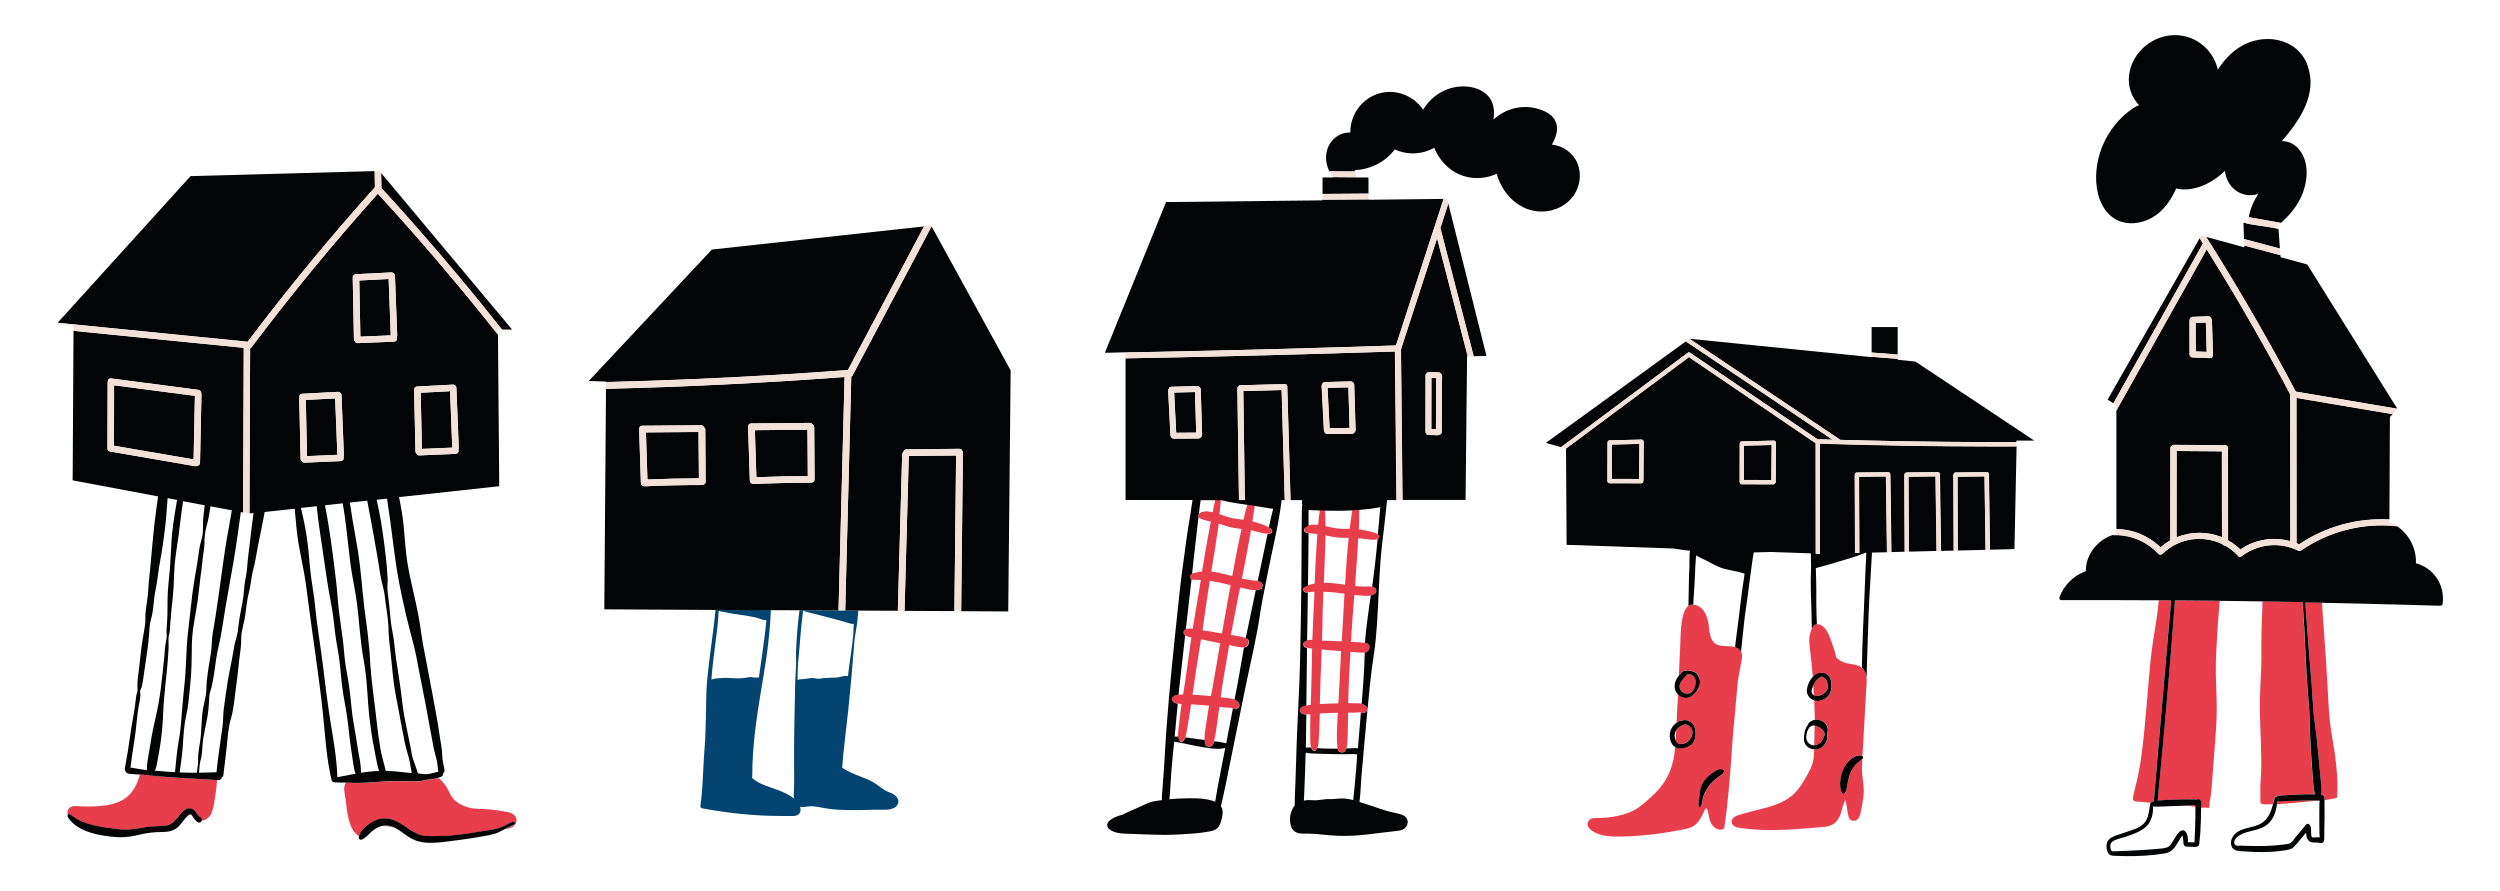 <?xml version="1.0" encoding="utf-8"?>
<!-- Generator: Adobe Illustrator 28.1.0, SVG Export Plug-In . SVG Version: 6.00 Build 0)  -->
<svg version="1.1" id="Calque_1" xmlns="http://www.w3.org/2000/svg" xmlns:xlink="http://www.w3.org/1999/xlink" x="0px" y="0px"
	 viewBox="0 0 293.85 104.76" style="enable-background:new 0 0 293.85 104.76;" xml:space="preserve">
<style type="text/css">
	.st0{fill:#E83E4C;}
	.st1{fill:#030405;}
	.st2{fill:#F1E1D9;}
	.st3{fill:#034471;}
</style>
<g>
	<g>
		<path class="st0" d="M17,91.07c-0.19-0.02-0.37-0.03-0.56-0.04c-0.27,1.1-0.86,2.25-1.83,2.88c-0.96,0.62-2.15,0.8-3.27,0.86
			c-0.62,0.03-1.24,0.03-1.85,0.01c-0.44-0.02-1.05-0.16-1.38,0.24c-0.22,0.27-0.24,0.51-0.13,0.73c0.06-0.07,0.16-0.1,0.25-0.03
			c0.59,0.45,1.16,0.8,1.87,1.03c0.78,0.26,1.56,0.42,2.38,0.53c0.8,0.1,1.62,0.27,2.43,0.24c0.81-0.03,1.62-0.2,2.42-0.32
			c0.73-0.11,1.47-0.05,2.19-0.16c0.76-0.12,1.13-0.66,1.57-1.21c0.33-0.41,0.84-1,1.43-0.78c0.19,0.07,0.34,0.2,0.46,0.36
			c0.15,0.19,0.26,0.52,0.5,0.6c0.22,0.07,0.28,0.26,0.24,0.42c0.48-0.01,0.88-0.33,1.09-0.76c0.27-0.56,0.35-1.24,0.45-1.84
			c0.12-0.71,0.21-1.42,0.26-2.14c-1.88-0.09-3.76-0.23-5.63-0.34C18.93,91.28,17.97,91.18,17,91.07z"/>
		<path class="st0" d="M42.98,98.41c0.21-0.09,0.36-0.29,0.51-0.48c0.01-0.01,0.01-0.02,0.02-0.03c-0.06,0.06-0.12,0.11-0.18,0.17
			C43.21,98.19,43.1,98.31,42.98,98.41z"/>
		<path class="st0" d="M60.39,95.76c-0.33-0.28-0.82-0.33-1.23-0.4c-0.48-0.08-0.97-0.16-1.46-0.21c-0.98-0.11-2.03,0.01-2.96-0.34
			c-0.86-0.33-1.46-0.72-1.86-1.56c-0.27-0.55-0.57-1.12-1.04-1.51c-0.05-0.13-0.16-0.23-0.34-0.25c-0.03,0-0.07-0.01-0.1-0.01
			c-0.29,0.08-0.6,0.11-0.89,0.14c-0.53,0.05-1.02,0.24-1.55,0.24c-1.02,0-2.05-0.04-3.07-0.02c-1.09,0.02-2.18,0.15-3.27,0.19
			c-0.54,0.02-1.09,0.02-1.62-0.02c-0.11-0.01-0.22-0.01-0.34-0.01c-0.38,0.48-0.12,1.34-0.05,1.89c0.1,0.8,0.18,1.62,0.37,2.4
			c0.16,0.63,0.41,1.3,0.9,1.75c0.1,0.09,0.21,0.19,0.32,0.26c0.14-0.58,0.68-1.05,1.13-1.39c0.55-0.42,1.21-0.71,1.91-0.7
			c1.11,0.01,1.96,0.67,2.84,1.26c0.48,0.32,0.98,0.63,1.56,0.74c0.71,0.13,1.48,0.06,2.2,0.06c1.49-0.01,2.96-0.24,4.43-0.49
			c0.67-0.11,1.35-0.18,2.01-0.33c0.7-0.15,1.31-0.55,1.96-0.83c0.22-0.09,0.41,0.21,0.19,0.33c-0.36,0.19-0.72,0.35-1.09,0.53
			c0.3-0.06,0.62-0.12,0.89-0.26C60.81,96.89,60.89,96.18,60.39,95.76z"/>
		<path class="st0" d="M45.01,97.07c0.13,0,0.26,0.01,0.38,0.03c0.33,0.03,0.65,0.1,0.97,0.19C45.92,97.07,45.47,96.99,45.01,97.07z
			"/>
		<path class="st1" d="M42.62,92.01c1.09-0.03,2.18-0.16,3.27-0.19c1.02-0.02,2.05,0.02,3.07,0.02c0.53,0,1.02-0.19,1.55-0.24
			c0.3-0.03,0.6-0.06,0.89-0.14c0.19-0.05,0.37-0.12,0.54-0.21c0.13-0.07,0.17-0.23,0.14-0.36c0.12-0.08,0.2-0.21,0.17-0.39
			c-0.12-0.61-0.27-1.21-0.28-1.83c-0.01-0.62-0.15-1.26-0.24-1.87c-0.16-1.17-0.37-2.34-0.58-3.5c-0.43-2.42-0.91-4.82-1.37-7.24
			c-0.23-1.19-0.35-2.41-0.58-3.61c-0.23-1.19-0.48-2.37-0.76-3.55c-0.27-1.16-0.51-2.33-0.66-3.51c-0.15-1.17-0.21-2.35-0.33-3.53
			c-0.11-1.15-0.31-2.3-0.55-3.43l11.78-1.28l-0.15-17.83c-0.45-0.57-0.9-1.14-1.35-1.7c-4.09-5.1-8.35-10.05-12.76-14.87
			C39.2,28.58,34.24,34.6,29.55,40.84c-0.04,0.06-0.1,0.1-0.15,0.12c-0.03,6.46-0.05,12.93-0.08,19.39l0.48-0.05
			c-0.15,1.02-0.26,2.05-0.38,3.06c-0.13,1.15-0.3,2.29-0.38,3.44c-0.04,0.53-0.16,1.06-0.25,1.59c-0.09,0.56-0.11,1.11-0.18,1.67
			c-0.13,1.12-0.45,2.21-0.56,3.34c-0.06,0.59-0.12,1.12-0.3,1.68c-0.19,0.56-0.26,1.15-0.36,1.73c-0.19,1.11-0.45,2.2-0.63,3.31
			c-0.17,1.1-0.33,2.2-0.47,3.31c-0.08,0.68-0.04,1.34-0.14,2.01c-0.08,0.59-0.17,1.17-0.25,1.76c-0.16,1.19-0.34,2.37-0.45,3.57
			c-0.69,0.03-1.37,0.05-2.06,0.06c0.01-0.01,0.01-0.03,0.01-0.05c0.03-0.3,0.04-0.59,0.07-0.88c0.03-0.29,0.12-0.55,0.18-0.83
			c0.11-0.53,0.12-1.1,0.17-1.64c0.1-1.14,0.41-2.22,0.59-3.35c0.08-0.49,0.12-1,0.15-1.49c0.02-0.26,0.02-0.53,0.05-0.79
			c0.03-0.35,0.16-0.64,0.24-0.97c0.27-1.08,0.39-2.22,0.55-3.32c0.16-1.12,0.48-2.18,0.65-3.3c0.16-1.06,0.33-2.11,0.51-3.17
			c0.38-2.24,0.82-4.46,1.16-6.71c0.19-1.21,0.35-2.43,0.52-3.65c0.02-0.16,0.05-0.32,0.07-0.49l0.27,0.05
			c0.03-6.45,0.05-12.9,0.08-19.35c-6.67-0.67-13.35-1.33-20.02-2l-0.1,17.57l10.04,1.89c-0.14,1-0.28,1.99-0.4,2.99
			c-0.27,2.36-0.43,4.72-0.69,7.08c-0.06,0.53-0.05,1.06-0.12,1.58c-0.08,0.61-0.16,1.21-0.24,1.82c-0.08,0.59,0,1.17-0.1,1.76
			c-0.09,0.58-0.2,1.17-0.29,1.75c-0.19,1.17-0.28,2.36-0.43,3.54c-0.07,0.55-0.16,1.12-0.16,1.68c0,0.32,0.06,0.59-0.05,0.91
			c-0.1,0.29-0.12,0.56-0.15,0.86c-0.13,1.31-0.44,2.58-0.61,3.88c-0.19,1.38-0.41,2.77-0.67,4.14c-0.02,0.13,0.01,0.23,0.07,0.3
			c0,0,0,0.01,0,0.01c0.15,0.35,0.55,0.31,0.87,0.34c0.28,0.03,0.57,0.04,0.85,0.05c0.19,0.01,0.37,0.02,0.56,0.04
			c0.97,0.11,1.93,0.21,2.9,0.27c1.88,0.11,3.76,0.25,5.63,0.34c0.03,0,0.07,0,0.1,0.01c0.24,0.01,0.38-0.14,0.43-0.32
			c0.08-0.05,0.15-0.13,0.17-0.24c0.15-1.09,0.26-2.19,0.39-3.29c0.13-1.13,0.18-2.32,0.51-3.41c0.31-1.05,0.4-2.24,0.55-3.33
			c0.15-1.1,0.28-2.2,0.39-3.31c0.06-0.55,0.13-1.11,0.21-1.66c0.08-0.6,0.01-1.21,0.11-1.8c0.09-0.52,0.24-1.04,0.34-1.56
			c0.1-0.55,0.16-1.1,0.23-1.66c0.07-0.57,0.18-1.12,0.32-1.67c0.14-0.57,0.21-1.17,0.3-1.75c0.09-0.54,0.25-1.03,0.36-1.56
			c0.12-0.58,0.21-1.17,0.32-1.75c0.26-1.4,0.59-2.8,0.83-4.21l3.53-0.38c0.14,1.38,0.22,2.77,0.46,4.15
			c0.19,1.11,0.43,2.2,0.63,3.31c0.2,1.13,0.34,2.28,0.49,3.42c0.58,4.5,1.31,9,1.77,13.51c0.25,2.51,0.4,5.06,0.99,7.51
			c0.04,0.19,0.21,0.26,0.36,0.25c0.02,0.01,0.04,0.01,0.06,0.01c0.42,0.04,0.86,0.02,1.29,0.03c0.11,0,0.22,0.01,0.34,0.01
			C41.53,92.03,42.08,92.03,42.62,92.01z M12.64,52.68c-0.01-0.03-0.01-0.07-0.01-0.1c0.01-2.53,0.02-5.07,0.02-7.6
			c0-0.05,0.01-0.1,0.03-0.14c-0.01-0.2,0.11-0.39,0.36-0.36c3.42,0.45,6.84,0.9,10.26,1.34c0.24,0.03,0.36,0.23,0.36,0.42
			c0.01,0.04,0.02,0.08,0.02,0.12c-0.06,2.68-0.11,5.36-0.17,8.04c0,0.22-0.17,0.34-0.34,0.36c-0.07,0.03-0.15,0.05-0.24,0.03
			c-3.34-0.58-6.68-1.15-10.02-1.73C12.68,53.03,12.61,52.85,12.64,52.68z M17.52,88.4c-0.1,0.68-0.3,1.39-0.23,2.07
			c0,0.01,0.01,0.03,0.01,0.04c-0.07-0.01-0.14-0.01-0.21-0.02c-0.5-0.04-0.99-0.15-1.49-0.23c-0.1-0.01-0.19-0.03-0.27-0.04
			c0.15-1.15,0.32-2.29,0.5-3.43c0.18-1.18,0.25-2.37,0.43-3.55c0.08-0.5,0.22-1,0.24-1.5c0.01-0.21-0.06-0.42,0-0.63
			c0.03-0.11,0.1-0.22,0.14-0.33c0.1-0.33,0.15-0.7,0.2-1.04c0.17-1.15,0.34-2.29,0.5-3.44c0.07-0.53,0.12-1.06,0.17-1.59
			c0.06-0.64,0.05-1.32,0.24-1.94c0.33-1.09,0.28-2.25,0.52-3.36c0.25-1.16,0.33-2.34,0.56-3.51c0.22-1.16,0.38-2.34,0.53-3.51
			c0.16-1.28,0.25-2.56,0.34-3.84l1.11,0.21c-0.16,0.99-0.34,1.97-0.47,2.96c-0.15,1.15-0.22,2.3-0.27,3.46
			c-0.05,1.16-0.14,2.3-0.27,3.45c-0.13,1.14-0.11,2.31-0.12,3.46c0,0.55-0.05,1.1-0.09,1.64c-0.02,0.26-0.03,0.48-0.01,0.74
			c0.05,0.41-0.03,0.74-0.11,1.14c-0.1,0.51-0.11,1.06-0.16,1.58c-0.06,0.6-0.13,1.21-0.19,1.81c-0.13,1.23-0.27,2.46-0.49,3.68
			c-0.23,1.27-0.56,2.52-0.79,3.79C17.73,87.12,17.62,87.76,17.52,88.4z M20.57,90.76c-0.22-0.01-0.44-0.03-0.67-0.04
			c-0.56-0.04-1.13-0.08-1.69-0.13c0.21-0.49,0.27-1,0.37-1.53c0.1-0.58,0.21-1.16,0.29-1.75c0.16-1.15,0.27-2.32,0.31-3.48
			c0.08-2.36,0.47-4.7,0.6-7.06c0.01-0.26,0.03-0.52,0.04-0.78c0.01-0.29-0.03-0.57-0.02-0.86c0.01-0.32,0.1-0.56,0.15-0.86
			c0.05-0.31,0.04-0.64,0.06-0.95c0.08-1.16,0.22-2.3,0.33-3.46c0.11-1.15,0.1-2.3,0.19-3.45c0.09-1.18,0.32-2.36,0.47-3.53
			c0.17-1.28,0.3-2.56,0.5-3.83c0.01-0.05,0.02-0.09,0.02-0.14l2.54,0.48c0,0.03-0.01,0.05-0.01,0.08
			c-0.07,0.53-0.13,1.06-0.17,1.59c-0.04,0.59,0.01,1.18-0.07,1.76c-0.08,0.57-0.3,1.12-0.38,1.69c-0.09,0.59-0.16,1.17-0.26,1.76
			c-0.2,1.14-0.39,2.29-0.55,3.43c-0.15,1.12-0.24,2.23-0.38,3.35c-0.14,1.12-0.26,2.23-0.31,3.36c-0.06,1.14-0.09,2.29-0.19,3.43
			c-0.1,1.13-0.24,2.24-0.32,3.37c-0.1,1.34-0.19,2.66-0.43,3.98C20.79,88.37,20.68,89.56,20.57,90.76z M23.28,89.72
			c-0.03,0.35-0.11,0.7-0.14,1.06c0,0.02,0,0.03,0,0.05c-0.67,0-1.34-0.01-2.02-0.04c0.15-1.06,0.3-2.11,0.37-3.18
			c0.08-1.16,0.13-2.32,0.39-3.45c0.24-1.06,0.34-2.18,0.44-3.26c0.12-1.18,0.2-2.36,0.21-3.54c0.01-1.13,0-2.26,0.16-3.39
			c0.16-1.13,0.39-2.25,0.55-3.38c0.16-1.15,0.25-2.31,0.42-3.46c0.08-0.53,0.11-1.07,0.18-1.6c0.07-0.55,0.18-1.11,0.19-1.66
			c0.01-0.72,0.06-1.36,0.26-2.06c0.18-0.63,0.3-1.26,0.39-1.91c0.02-0.13,0.04-0.26,0.05-0.39l2.52,0.47
			c-0.01,0.04-0.02,0.09-0.02,0.13c-0.2,1.12-0.4,2.23-0.59,3.35c-0.37,2.19-0.63,4.39-0.95,6.58c-0.17,1.12-0.32,2.24-0.51,3.36
			c-0.09,0.51-0.19,1.02-0.24,1.53c-0.06,0.62-0.05,1.23-0.15,1.84c-0.18,1.08-0.36,2.16-0.48,3.25c-0.06,0.57-0.02,1.15-0.12,1.7
			c-0.1,0.55-0.24,1.09-0.33,1.64c-0.22,1.24-0.14,2.5-0.33,3.74c-0.09,0.57-0.19,1.14-0.24,1.72
			C23.26,89.13,23.3,89.42,23.28,89.72z M42.46,90.82c-0.01,0-0.03,0-0.04,0.01c0.05-0.9-0.22-1.88-0.35-2.75
			c-0.16-1.06-0.33-2.11-0.52-3.16c-0.2-1.15-0.27-2.29-0.41-3.45c-0.12-1.04-0.31-2.07-0.49-3.1c-0.19-1.12-0.22-2.25-0.38-3.38
			c-0.15-1.09-0.31-2.17-0.44-3.26c-0.13-1.09-0.18-2.18-0.31-3.27c-0.13-1.08-0.25-2.17-0.4-3.25c-0.17-1.24-0.33-2.48-0.54-3.71
			c-0.12-0.7-0.24-1.41-0.38-2.11l2.09-0.23c0.08,0.52,0.16,1.04,0.24,1.56c0.16,1.14,0.28,2.28,0.41,3.42
			c0.13,1.13,0.25,2.29,0.45,3.41c0.2,1.13,0.42,2.26,0.57,3.4c0.29,2.21,0.37,4.47,0.79,6.66c0.42,2.21,0.42,4.5,0.67,6.73
			c0.14,1.18,0.3,2.37,0.54,3.54c0.18,0.91,0.32,1.85,0.59,2.74C43.86,90.64,43.17,90.71,42.46,90.82z M45.63,90.62
			c-0.1,0-0.19,0-0.29-0.01c-0.19-0.86-0.47-1.71-0.62-2.58c-0.19-1.08-0.33-2.17-0.45-3.26c-0.24-2.18-0.57-4.36-0.74-6.55
			c-0.04-0.53-0.04-1.06-0.09-1.6c-0.06-0.59-0.12-1.18-0.18-1.77c-0.11-1.13-0.3-2.24-0.43-3.37c-0.26-2.23-0.41-4.46-0.75-6.68
			c-0.19-1.23-0.44-2.45-0.64-3.68c-0.11-0.68-0.2-1.37-0.32-2.05l2.04-0.22c0.28,1.47,0.57,2.94,0.82,4.42
			c0.19,1.11,0.4,2.21,0.57,3.32c0.08,0.55,0.17,1.12,0.29,1.66c0.15,0.65,0.33,1.24,0.4,1.92c0.11,1.12,0.35,2.23,0.41,3.37
			c0.03,0.56,0.03,1.12,0.09,1.68c0.06,0.56,0.12,1.12,0.19,1.68c0.13,1.15,0.21,2.3,0.37,3.45c0.15,1.11,0.38,2.21,0.59,3.32
			c0.24,1.27,0.46,2.54,0.73,3.81c0.13,0.6,0.34,1.19,0.48,1.79c0.12,0.53,0.2,1.07,0.3,1.6C47.48,90.79,46.56,90.65,45.63,90.62z
			 M45.88,61.3c0.33,2.38,0.57,4.76,1.02,7.12c0.45,2.37,1.01,4.73,1.64,7.06c0.32,1.17,0.52,2.37,0.75,3.56
			c0.23,1.19,0.48,2.38,0.7,3.57c0.25,1.34,0.49,2.68,0.74,4.01c0.13,0.66,0.23,1.34,0.41,1.99c0.09,0.35,0.2,0.66,0.24,1.03
			c0.04,0.35,0.1,0.71,0.14,1.06c-0.4,0.08-0.78,0.22-1.19,0.28c-0.41,0.06-0.81-0.03-1.21-0.08c-0.15-0.45-0.28-0.91-0.46-1.35
			c-0.25-0.6-0.31-1.27-0.44-1.9c-0.22-1.1-0.46-2.2-0.67-3.3c-0.21-1.11-0.31-2.23-0.46-3.35c-0.15-1.17-0.36-2.33-0.53-3.5
			c-0.16-1.11-0.22-2.25-0.45-3.35c-0.24-1.15-0.26-2.31-0.41-3.47c-0.07-0.56-0.16-1.12-0.17-1.68c0-0.28,0.04-0.56,0.04-0.84
			c0-0.33-0.05-0.67-0.07-1.01c-0.06-1.1-0.21-2.23-0.35-3.33c-0.22-1.69-0.49-3.41-0.88-5.08l1.22-0.13
			C45.63,59.5,45.76,60.4,45.88,61.3z M49.04,45.43l4.16-0.22c0.08,0,0.14,0.01,0.19,0.04c0.14,0.05,0.25,0.16,0.25,0.34l0.28,7.01
			c0,0.08-0.02,0.15-0.05,0.2c0.09,0.22-0.02,0.54-0.34,0.55c-1.41,0.06-2.82,0.12-4.24,0.18c-0.18,0.01-0.29-0.09-0.34-0.22
			c-0.07-0.06-0.12-0.15-0.12-0.27c-0.05-2.38-0.1-4.76-0.16-7.14c0,0,0-0.01,0-0.01C48.65,45.69,48.77,45.45,49.04,45.43z
			 M41.82,32.23l4.16-0.21c0.08,0,0.14,0.01,0.19,0.04c0.14,0.05,0.25,0.16,0.25,0.34l0.27,7.01c0,0.08-0.02,0.15-0.05,0.2
			c0.09,0.22-0.02,0.54-0.34,0.55c-1.41,0.06-2.82,0.12-4.24,0.17c-0.18,0.01-0.29-0.09-0.34-0.22c-0.07-0.06-0.12-0.15-0.12-0.27
			c-0.05-2.38-0.1-4.76-0.14-7.14c0,0,0-0.01,0-0.01C41.43,32.48,41.55,32.25,41.82,32.23z M35.54,46.28l4.16-0.22
			c0.08,0,0.14,0.01,0.19,0.04c0.14,0.05,0.25,0.16,0.25,0.34l0.28,7.01c0,0.08-0.02,0.15-0.05,0.2c0.09,0.22-0.02,0.54-0.34,0.55
			c-1.41,0.06-2.82,0.12-4.24,0.18c-0.18,0.01-0.29-0.09-0.34-0.22c-0.07-0.06-0.12-0.15-0.12-0.27c-0.05-2.38-0.1-4.76-0.16-7.14
			c0,0,0-0.01,0-0.01C35.15,46.53,35.27,46.29,35.54,46.28z M39.65,91.36c-0.06-2.17-0.45-4.35-0.8-6.5
			c-0.37-2.25-0.62-4.52-0.91-6.78c-0.28-2.27-0.68-4.53-0.9-6.8c-0.1-1.09-0.3-2.19-0.45-3.28c-0.16-1.14-0.23-2.28-0.35-3.42
			c-0.13-1.23-0.31-2.44-0.59-3.65c-0.1-0.41-0.19-0.82-0.28-1.23l1.86-0.2c0.14,1.66,0.43,3.32,0.66,4.96
			c0.32,2.17,0.61,4.35,1.03,6.51c0.22,1.13,0.34,2.28,0.47,3.43c0.13,1.07,0.36,2.12,0.5,3.19c0.14,1.09,0.2,2.19,0.35,3.27
			c0.14,1.07,0.37,2.12,0.53,3.18c0.19,1.24,0.27,2.49,0.46,3.73c0.09,0.59,0.17,1.18,0.26,1.77c0.07,0.47,0.13,0.95,0.3,1.4
			c-0.28,0.05-0.56,0.1-0.83,0.17C40.53,91.19,40.08,91.26,39.65,91.36z"/>
		<path class="st1" d="M23.49,96c-0.24-0.08-0.35-0.41-0.5-0.6c-0.12-0.16-0.27-0.28-0.46-0.36c-0.6-0.22-1.1,0.37-1.43,0.78
			c-0.45,0.55-0.82,1.1-1.57,1.21c-0.72,0.11-1.46,0.05-2.19,0.16c-0.8,0.13-1.6,0.29-2.42,0.32c-0.81,0.03-1.63-0.14-2.43-0.24
			c-0.82-0.11-1.6-0.27-2.38-0.53c-0.7-0.23-1.28-0.58-1.87-1.03c-0.09-0.07-0.19-0.04-0.25,0.03c-0.06,0.07-0.09,0.17-0.04,0.26
			c0.78,1.29,2.34,1.86,3.75,2.13c0.79,0.15,1.61,0.27,2.42,0.28c0.8,0.02,1.59-0.14,2.37-0.32c0.82-0.19,1.59-0.29,2.43-0.29
			c0.67,0,1.33-0.06,1.88-0.49c0.51-0.4,0.8-1.02,1.3-1.44c0.36-0.31,0.43-0.08,0.63,0.23c0.14,0.21,0.28,0.4,0.5,0.53
			c0.25,0.15,0.46-0.03,0.51-0.24C23.76,96.25,23.71,96.07,23.49,96z"/>
		<path class="st1" d="M60.24,96.6c-0.66,0.28-1.26,0.68-1.96,0.83c-0.66,0.15-1.34,0.21-2.01,0.33c-1.47,0.25-2.93,0.48-4.43,0.49
			c-0.72,0.01-1.49,0.08-2.2-0.06c-0.58-0.11-1.08-0.42-1.56-0.74c-0.88-0.59-1.73-1.25-2.84-1.26c-0.7-0.01-1.36,0.28-1.91,0.7
			c-0.45,0.34-0.99,0.81-1.13,1.39c-0.01,0.06-0.03,0.12-0.03,0.18c-0.01,0.16,0.17,0.28,0.31,0.24c0.19-0.06,0.35-0.17,0.5-0.3
			c0.12-0.11,0.24-0.22,0.36-0.34c0.06-0.06,0.12-0.11,0.18-0.17c0.26-0.23,0.53-0.45,0.84-0.61c0.22-0.11,0.44-0.19,0.66-0.22
			c0.46-0.08,0.91,0,1.35,0.21c0.06,0.03,0.13,0.06,0.19,0.1c0.56,0.32,1.05,0.75,1.6,1.08c0.66,0.4,1.36,0.58,2.13,0.61
			c0.9,0.03,1.8-0.08,2.69-0.2c0.87-0.12,1.74-0.21,2.6-0.36c0.88-0.16,1.77-0.26,2.63-0.52c0.38-0.11,0.72-0.33,1.07-0.5
			c0.03-0.01,0.05-0.02,0.08-0.04c0.36-0.17,0.73-0.34,1.09-0.53C60.65,96.81,60.46,96.51,60.24,96.6z"/>
		<path class="st1" d="M45.93,39.42c0,0,0-0.01,0-0.01c-0.08-2.21-0.17-4.41-0.25-6.62c-1.15,0.06-2.3,0.12-3.45,0.18
			c0.04,2.2,0.09,4.4,0.13,6.6C43.55,39.52,44.74,39.47,45.93,39.42z"/>
		<path class="st1" d="M39.66,53.46c0,0,0-0.01,0-0.01c-0.09-2.21-0.17-4.41-0.26-6.62c-1.15,0.06-2.3,0.12-3.45,0.18
			c0.05,2.2,0.1,4.4,0.14,6.6C37.28,53.56,38.47,53.51,39.66,53.46z"/>
		<path class="st1" d="M44.07,22.01c-0.01-0.63-0.02-1.27-0.03-1.9L22.4,20.7L6.77,37.94c7.45,0.74,14.89,1.49,22.34,2.23
			C33.84,33.91,38.82,27.85,44.07,22.01z"/>
		<path class="st1" d="M13.39,52.39c3.12,0.54,6.25,1.08,9.37,1.61c0.05-2.49,0.1-4.98,0.16-7.47c-3.17-0.41-6.33-0.83-9.5-1.24
			C13.4,47.66,13.39,50.02,13.39,52.39z"/>
		<path class="st1" d="M48.63,26.32C52.2,30.36,55.66,34.5,59,38.73h1.19L44.8,20.34c0.01,0.59,0.02,1.17,0.03,1.76
			C46.11,23.5,47.38,24.9,48.63,26.32z"/>
		<path class="st1" d="M53.16,52.61c0,0,0-0.01,0-0.01c-0.09-2.21-0.17-4.41-0.26-6.62c-1.15,0.06-2.3,0.12-3.45,0.18
			c0.05,2.2,0.1,4.4,0.14,6.6C50.78,52.72,51.97,52.66,53.16,52.61z"/>
		<path class="st2" d="M28.57,60.23l0.67,0.13l0.08-0.01c0.03-6.46,0.05-12.93,0.08-19.39c0.06-0.03,0.11-0.06,0.15-0.12
			c4.69-6.23,9.65-12.26,14.85-18.07c4.42,4.82,8.67,9.77,12.76,14.87c0.45,0.56,0.9,1.13,1.35,1.7l0-0.61H59
			c-3.35-4.23-6.8-8.37-10.37-12.41c-1.25-1.42-2.52-2.83-3.8-4.22c-0.01-0.59-0.02-1.17-0.03-1.76l-0.21-0.25l-0.56,0.02
			c0.01,0.63,0.02,1.27,0.03,1.9c-5.24,5.84-10.23,11.9-14.95,18.16c-7.45-0.74-14.89-1.49-22.34-2.23L6.7,38.02l1.92,0.25l0,0.61
			c6.67,0.67,13.35,1.33,20.02,2C28.62,47.33,28.59,53.78,28.57,60.23z"/>
		<path class="st2" d="M41.46,32.7c0.05,2.38,0.1,4.76,0.14,7.14c0,0.12,0.05,0.21,0.12,0.27c0.05,0.13,0.16,0.23,0.34,0.22
			c1.41-0.06,2.82-0.12,4.24-0.17c0.31-0.01,0.43-0.33,0.34-0.55c0.03-0.05,0.05-0.12,0.05-0.2l-0.27-7.01
			c-0.01-0.18-0.12-0.3-0.25-0.34c-0.05-0.03-0.12-0.05-0.19-0.04l-4.16,0.21C41.55,32.25,41.43,32.48,41.46,32.7
			C41.46,32.69,41.46,32.7,41.46,32.7z M45.68,32.79c0.08,2.21,0.17,4.41,0.25,6.62c0,0,0,0.01,0,0.01
			c-1.19,0.05-2.38,0.1-3.57,0.15c-0.04-2.2-0.09-4.4-0.13-6.6C43.38,32.91,44.53,32.85,45.68,32.79z"/>
		<path class="st2" d="M35.17,46.75c0.05,2.38,0.1,4.76,0.16,7.14c0,0.12,0.05,0.21,0.12,0.27c0.05,0.13,0.16,0.23,0.34,0.22
			c1.41-0.06,2.82-0.12,4.24-0.18c0.31-0.01,0.43-0.33,0.34-0.55c0.03-0.05,0.05-0.12,0.05-0.2l-0.28-7.01
			c-0.01-0.18-0.12-0.3-0.25-0.34c-0.05-0.03-0.12-0.05-0.19-0.04l-4.16,0.22C35.27,46.29,35.15,46.53,35.17,46.75
			C35.18,46.74,35.17,46.74,35.17,46.75z M39.39,46.83c0.09,2.21,0.17,4.41,0.26,6.62c0,0,0,0.01,0,0.01
			c-1.19,0.05-2.38,0.1-3.57,0.15c-0.05-2.2-0.1-4.4-0.14-6.6C37.09,46.95,38.24,46.89,39.39,46.83z"/>
		<path class="st2" d="M48.68,45.9c0.05,2.38,0.1,4.76,0.16,7.14c0,0.12,0.05,0.21,0.12,0.27c0.05,0.13,0.16,0.23,0.34,0.22
			c1.41-0.06,2.82-0.12,4.24-0.18c0.31-0.01,0.43-0.33,0.34-0.55c0.03-0.05,0.05-0.12,0.05-0.2l-0.28-7.01
			c-0.01-0.18-0.12-0.3-0.25-0.34c-0.05-0.03-0.12-0.05-0.19-0.04l-4.16,0.22C48.77,45.45,48.65,45.69,48.68,45.9
			C48.68,45.9,48.68,45.9,48.68,45.9z M52.9,45.99c0.09,2.21,0.17,4.41,0.26,6.62c0,0,0,0.01,0,0.01c-1.19,0.05-2.38,0.1-3.57,0.15
			c-0.05-2.2-0.1-4.4-0.14-6.6C50.59,46.11,51.75,46.05,52.9,45.99z"/>
		<path class="st2" d="M23.17,54.76c0.17-0.02,0.34-0.14,0.34-0.36c0.06-2.68,0.11-5.36,0.17-8.04c0-0.04-0.01-0.08-0.02-0.12
			c0-0.19-0.12-0.39-0.36-0.42c-3.42-0.45-6.84-0.9-10.26-1.34c-0.25-0.03-0.37,0.16-0.36,0.36c-0.02,0.04-0.03,0.09-0.03,0.14
			c-0.01,2.53-0.02,5.07-0.02,7.6c0,0.04,0.01,0.07,0.01,0.1c-0.03,0.17,0.04,0.35,0.27,0.39c3.34,0.58,6.68,1.15,10.02,1.73
			C23.01,54.81,23.1,54.8,23.17,54.76z M22.75,54c-3.12-0.54-6.25-1.08-9.37-1.61c0.01-2.37,0.02-4.73,0.02-7.1
			c3.17,0.41,6.33,0.83,9.5,1.24C22.86,49.02,22.81,51.51,22.75,54z"/>
	</g>
	<g>
		<path class="st3" d="M98.56,71.75l-4.59-0.02c-0.17,1.32-0.29,2.64-0.36,3.98c-0.02,0.36-0.04,0.72-0.05,1.08
			c-0.02,0.43,0.04,0.85,0.02,1.28c-0.03,0.81-0.11,1.62-0.12,2.43c-0.05,3.21-0.16,6.43-0.12,9.64c0.01,0.8,0.02,1.59-0.01,2.39
			c-0.01,0.43-0.07,0.9,0,1.34c-0.54-0.46-1.25-0.76-1.87-1c-1.06-0.4-2.21-0.66-3.06-1.43c0.06-0.51,0.02-1.05,0.04-1.54
			c0.03-0.69,0.07-1.39,0.13-2.08c0.11-1.39,0.28-2.77,0.49-4.16c0.4-2.72,0.95-5.42,1.25-8.16c0.09-0.78,0.16-1.56,0.22-2.34
			c0.03-0.37,0.04-0.74,0.06-1.11c0-0.11,0.01-0.23,0.01-0.34l-6.49-0.03c-0.28,2.78-0.74,5.54-1,8.33
			c-0.14,1.55-0.09,3.11-0.15,4.66c-0.03,0.79-0.03,1.58-0.08,2.37c-0.04,0.77-0.12,1.53-0.16,2.3c-0.1,1.78-0.14,3.56-0.39,5.33
			c-0.02,0.14,0.03,0.31,0.19,0.34c3.01,0.56,6.07,0.89,9.13,0.9c0.35,0,0.7,0,1.05,0c0.31,0,0.69,0.05,0.98-0.08
			c0.42-0.18,0.48-0.61,0.36-0.99c0.25,0.05,0.53,0.02,0.81-0.03c0.8-0.13,1.61,0.11,2.39,0.23c1.53,0.23,3.07,0.19,4.61,0.16
			c0.4-0.01,0.79-0.02,1.19-0.03c0.4,0,0.81,0.03,1.21,0c0.47-0.04,1.03-0.17,1.26-0.62c0.33-0.65-0.31-1.17-0.85-1.37
			c-0.4-0.15-0.73-0.31-1.07-0.57c-0.3-0.23-0.59-0.46-0.92-0.65c-1.18-0.67-2.57-0.94-3.68-1.73c0.16-2.27,0.48-4.53,0.72-6.8
			c0.14-1.36,0.26-2.72,0.39-4.08c0.13-1.33,0.2-2.67,0.33-4.01c0.07-0.76,0.25-1.49,0.34-2.24c0.05-0.44,0.09-0.89,0.12-1.34
			l-1.53-0.01L98.56,71.75z M88.05,79.6c-0.53,0.09-1.01,0.16-1.55,0.13c-0.52-0.03-1.04-0.07-1.57-0.04
			c-0.42,0.03-0.91,0.03-1.31,0.19c0.09-1.28,0.25-2.54,0.41-3.82c0.18-1.42,0.39-2.84,0.45-4.27c0.2,0.09,0.41,0.12,0.64,0.15
			c0.05,0.01,0.09,0.01,0.14,0.02c0.63,0.17,1.3,0.23,1.94,0.33c0.52,0.08,1.03,0.16,1.54,0.27c0.41,0.09,0.9,0.35,1.34,0.33
			c0,0.01,0,0.01,0,0.02c-0.06,0.7-0.14,1.39-0.23,2.08c-0.17,1.38-0.39,2.77-0.58,4.15c-0.02,0.17-0.05,0.34-0.07,0.5
			c-0.18-0.02-0.36,0.02-0.55,0C88.45,79.6,88.27,79.56,88.05,79.6z M100.35,73.32c-0.03,0.47-0.03,0.94-0.07,1.42
			c-0.12,1.34-0.36,2.67-0.52,4.01c-0.03,0.24-0.06,0.48-0.09,0.73c-0.42-0.14-0.95,0.15-1.36,0.16c-0.51,0.01-1,0.02-1.51,0.07
			c-0.24,0.03-0.5,0.09-0.74,0.06c-0.23-0.02-0.42-0.1-0.65-0.08c-0.33,0.04-0.64,0.11-0.98,0.13c-0.24,0.01-0.46,0.01-0.68,0.11
			c0-0.46,0-0.92,0.02-1.38c0.03-0.81,0.15-1.62,0.2-2.43c0.11-1.46,0.24-2.92,0.43-4.38c0.09,0.07,0.21,0.11,0.31,0.15
			c0.25,0.08,0.51,0.13,0.77,0.2c0.51,0.13,1.03,0.26,1.54,0.39c1.03,0.26,2.05,0.55,3.06,0.85
			C100.16,73.34,100.25,73.34,100.35,73.32z"/>
		<path class="st1" d="M112.38,53.55c-1.85,0.02-3.71,0.03-5.56,0.05c-0.17,6.07-0.33,12.13-0.5,18.2l5.86,0.03
			C112.25,65.73,112.32,59.64,112.38,53.55z"/>
		<path class="st1" d="M91.59,44.05c2.69-0.16,5.39-0.35,8.08-0.55c2.98-5.63,5.97-11.26,8.95-16.89l-24.94,2.72L69.2,44.78
			l2.04,0.07l0,0.07C78.02,44.75,84.81,44.46,91.59,44.05z"/>
		<path class="st1" d="M109.5,26.61c-3.09,5.83-6.18,11.66-9.27,17.49c-0.05,0.09-0.11,0.14-0.17,0.17
			c-0.21,8.11-0.42,16.22-0.63,24.32c-0.03,1.06-0.05,2.11-0.08,3.17l1.53,0.01l4.65,0.02c0.17-6.12,0.34-12.24,0.51-18.36
			c0-0.13,0.06-0.23,0.14-0.29c0.03-0.17,0.15-0.32,0.38-0.32c2.06-0.02,4.12-0.04,6.18-0.06c0.15,0,0.26,0.07,0.32,0.17
			c0.07,0.06,0.12,0.16,0.12,0.29c-0.07,6.21-0.13,12.41-0.2,18.62l5.53,0.03l0-0.24l0.28-28.1L109.5,26.61z"/>
		<path class="st1" d="M94.95,55.96c-0.01-1.82-0.03-3.63-0.04-5.45c-2.06,0.02-4.12,0.04-6.18,0.05c0.06,1.84,0.12,3.69,0.18,5.53
			C90.92,56.01,92.94,55.96,94.95,55.96z"/>
		<path class="st1" d="M76.1,56.36c2.01-0.08,4.03-0.13,6.05-0.14c-0.01-1.82-0.03-3.63-0.04-5.45c-2.06,0.02-4.12,0.04-6.18,0.05
			C75.98,52.67,76.04,54.52,76.1,56.36z"/>
		<path class="st1" d="M93.97,71.73l4.59,0.02c0.18-6.93,0.36-13.86,0.54-20.79c0.06-2.22,0.11-4.44,0.17-6.65
			c-9.33,0.7-18.68,1.17-28.04,1.4l-0.2,25.91l13.07,0.07l6.49,0.03L93.97,71.73z M88.31,49.77c2.29-0.02,4.58-0.04,6.88-0.06
			c0.18,0,0.29,0.09,0.35,0.22c0.1,0.06,0.17,0.17,0.17,0.32c0.01,2.03,0.03,4.06,0.04,6.09c0,0.2-0.12,0.32-0.27,0.36
			c-0.05,0.03-0.11,0.04-0.18,0.04c-2.24,0-4.48,0.05-6.72,0.15c-0.1,0-0.18-0.02-0.24-0.07c-0.11-0.06-0.2-0.17-0.2-0.33
			c-0.07-2.04-0.13-4.08-0.2-6.11c0-0.03,0-0.07,0.01-0.1C87.88,50.06,88,49.78,88.31,49.77z M82.38,49.98
			c0.18,0,0.29,0.09,0.35,0.22c0.1,0.06,0.17,0.17,0.17,0.32c0.01,2.03,0.03,4.06,0.04,6.09c0,0.2-0.12,0.32-0.27,0.36
			c-0.05,0.03-0.11,0.04-0.18,0.04c-2.24,0-4.48,0.05-6.72,0.15c-0.1,0-0.18-0.02-0.24-0.07c-0.11-0.06-0.2-0.17-0.2-0.33
			c-0.07-2.04-0.13-4.08-0.2-6.11c0-0.03,0-0.07,0.01-0.1c-0.06-0.23,0.06-0.51,0.37-0.51C77.79,50.02,80.09,50,82.38,49.98z"/>
		<path class="st2" d="M99.27,44.31c-0.06,2.22-0.11,4.44-0.17,6.65c-0.18,6.93-0.36,13.86-0.54,20.79l0.79,0
			c0.03-1.06,0.05-2.11,0.08-3.17c0.21-8.11,0.42-16.22,0.63-24.32c0.07-0.03,0.13-0.08,0.17-0.17c3.09-5.83,6.18-11.66,9.27-17.49
			l-0.05-0.1l-0.84,0.09c-2.98,5.63-5.97,11.26-8.95,16.89c-2.69,0.2-5.38,0.39-8.08,0.55c-6.78,0.41-13.56,0.7-20.35,0.87
			l-0.01,0.79C80.59,45.48,89.94,45.01,99.27,44.31z"/>
		<path class="st2" d="M113.18,53.21c0-0.13-0.05-0.22-0.12-0.29c-0.06-0.1-0.17-0.17-0.32-0.17c-2.06,0.02-4.12,0.04-6.18,0.06
			c-0.22,0-0.35,0.15-0.38,0.32c-0.08,0.06-0.14,0.16-0.14,0.29c-0.17,6.12-0.34,12.24-0.51,18.36l0.79,0
			c0.17-6.07,0.33-12.13,0.5-18.2c1.85-0.02,3.71-0.03,5.56-0.05c-0.07,6.09-0.13,12.18-0.2,18.28l0.79,0
			C113.04,65.62,113.11,59.41,113.18,53.21z"/>
		<path class="st2" d="M87.93,50.38c0.07,2.04,0.13,4.08,0.2,6.11c0.01,0.16,0.09,0.27,0.2,0.33c0.06,0.05,0.14,0.07,0.24,0.07
			c2.24-0.1,4.48-0.15,6.72-0.15c0.07,0,0.13-0.02,0.18-0.04c0.15-0.04,0.27-0.16,0.27-0.36c-0.01-2.03-0.03-4.06-0.04-6.09
			c0-0.15-0.07-0.26-0.17-0.32c-0.05-0.12-0.17-0.22-0.35-0.22c-2.29,0.02-4.58,0.04-6.88,0.06c-0.3,0-0.43,0.29-0.37,0.51
			C87.94,50.32,87.93,50.35,87.93,50.38z M94.91,50.51c0.01,1.82,0.03,3.63,0.04,5.45c-2.02,0.01-4.03,0.05-6.05,0.14
			c-0.06-1.84-0.12-3.69-0.18-5.53C90.79,50.54,92.85,50.52,94.91,50.51z"/>
		<path class="st2" d="M75.14,50.55c-0.01,0.03-0.01,0.06-0.01,0.1c0.07,2.04,0.13,4.08,0.2,6.11c0.01,0.16,0.09,0.27,0.2,0.33
			c0.06,0.05,0.14,0.07,0.24,0.07c2.24-0.1,4.48-0.15,6.72-0.15c0.07,0,0.13-0.02,0.18-0.04c0.15-0.04,0.27-0.16,0.27-0.36
			c-0.01-2.03-0.03-4.06-0.04-6.09c0-0.15-0.07-0.26-0.17-0.32c-0.05-0.12-0.17-0.22-0.35-0.22c-2.29,0.02-4.58,0.04-6.88,0.06
			C75.2,50.04,75.08,50.33,75.14,50.55z M82.15,56.22c-2.02,0.01-4.03,0.05-6.05,0.14c-0.06-1.84-0.12-3.69-0.18-5.53
			c2.06-0.02,4.12-0.04,6.18-0.05C82.12,52.59,82.13,54.41,82.15,56.22z"/>
	</g>
	<g>
		<path class="st0" d="M255.41,73.54c-0.54,6.86-1.13,13.71-1.81,20.56c0.11-0.01,0.23-0.01,0.34-0.02c0.45-0.04,0.9-0.05,1.35-0.07
			c0.92-0.03,1.85-0.06,2.77-0.03c0.04,0,0.08,0.01,0.12,0.02c0.2-0.12,0.53-0.03,0.53,0.27c0,0.22,0,0.43,0,0.65
			c0.07,0.01,0.14,0.02,0.21,0.03c0.04-0.02,0.09-0.03,0.15-0.03c0.13,0.02,0.25,0.02,0.38,0.03c0.07-0.01,0.14-0.01,0.22-0.01
			c0.02-0.04,0.03-0.09,0.03-0.16c-0.03-0.44,0.11-0.86,0.16-1.29c0.05-0.44,0.09-0.89,0.13-1.33c0.07-0.86,0.13-1.72,0.19-2.58
			c0.13-1.74,0.29-3.48,0.36-5.22c0.07-1.71-0.06-3.42-0.09-5.13c-0.03-1.75,0.09-3.5,0.2-5.25c0.06-0.99,0.14-1.97,0.22-2.95
			c0.01-0.13,0.02-0.27,0.04-0.4c-1.76-0.02-3.52-0.04-5.28-0.05C255.56,71.57,255.49,72.56,255.41,73.54z"/>
		<path class="st0" d="M253.15,94.17c0.16-1.89,0.32-3.78,0.48-5.67c0.31-3.47,0.59-6.94,0.9-10.41c0.23-2.5,0.43-5.01,0.66-7.52
			c-0.48,0-0.95,0-1.43-0.01c-0.03,0.19-0.05,0.38-0.08,0.57c-0.06,0.44-0.08,0.89-0.15,1.34c-0.27,1.7-0.57,3.41-0.75,5.13
			c-0.35,3.46-0.54,6.93-0.97,10.38c-0.12,0.96-0.25,1.92-0.44,2.87c-0.2,0.98-0.47,1.94-0.67,2.91c-0.05,0.23,0.1,0.42,0.34,0.44
			c0.58,0.04,1.16,0.1,1.73,0.16c0.01-0.01,0.01-0.01,0.02-0.02C252.91,94.27,253.03,94.21,253.15,94.17z"/>
		<path class="st0" d="M258.05,94.83c0-0.07,0-0.13,0-0.2c-0.41,0.02-0.82,0.04-1.23,0.06c0.13,0.01,0.27,0.02,0.4,0.03
			C257.5,94.75,257.77,94.79,258.05,94.83z"/>
		<path class="st0" d="M269.91,94.1c-0.47,0.01-0.94,0.02-1.41,0.04c-0.26,0.01-0.56,0.06-0.82,0c-0.01,0.13-0.02,0.25-0.04,0.38
			c0.91-0.05,1.82-0.12,2.72-0.22c0.75-0.08,1.53-0.12,2.29-0.2C271.74,94.09,270.82,94.09,269.91,94.1z"/>
		<path class="st0" d="M267.37,93.76c0.26-0.3,0.83-0.26,1.19-0.29c0.45-0.04,0.89-0.07,1.34-0.09c0.72-0.03,1.45-0.03,2.17-0.01
			c-0.17-0.81-0.22-1.68-0.28-2.5c-0.06-0.91-0.13-1.81-0.19-2.72c-0.11-1.61-0.1-3.22-0.2-4.83c-0.1-1.61-0.27-3.22-0.34-4.83
			c-0.07-1.61-0.17-3.22-0.24-4.83c-0.05-0.96-0.12-1.93-0.18-2.9c-1.57-0.03-3.14-0.05-4.71-0.08c-0.01,0.32-0.01,0.64-0.02,0.96
			c-0.04,1.2-0.11,2.41-0.11,3.61c0,1.18,0.02,2.36-0.03,3.54c-0.05,1.17-0.12,2.33-0.14,3.5c-0.03,2.33,0.14,4.66,0.16,6.99
			c0.01,0.98-0.01,1.97-0.11,2.95c0.01,0.61,0,1.22,0.01,1.83c0,0.12,0.01,0.23,0.02,0.35c0.21,0.15,0.51,0.14,0.78,0.14
			c0.21,0,0.42-0.01,0.64-0.02c0.06-0.22,0.12-0.44,0.18-0.66C267.32,93.84,267.34,93.79,267.37,93.76z"/>
		<path class="st0" d="M271.01,71.5c0.06,0.91,0.12,1.82,0.2,2.72c0.13,1.61,0.24,3.22,0.39,4.83c0.15,1.61,0.21,3.22,0.35,4.83
			c0.07,0.82,0.22,1.63,0.31,2.45c0.09,0.79,0.17,1.58,0.24,2.38c0.07,0.79,0.16,1.58,0.23,2.38c0.06,0.76,0.15,1.54,0.12,2.3
			c0.07,0,0.15,0.02,0.21,0.07c0.15,0.12,0.17,0.35,0.17,0.59c0.31-0.04,0.62-0.1,0.93-0.17c0.01,0.01,0.03,0.01,0.05,0.02
			c0.13-0.06,0.27-0.09,0.42-0.11c0.05-0.05,0.08-0.12,0.08-0.21c0.1-1.69-0.05-3.38-0.28-5.05c-0.11-0.83-0.28-1.64-0.41-2.47
			c-0.14-0.9-0.23-1.79-0.29-2.7c-0.11-1.74-0.18-3.49-0.3-5.23c-0.13-1.75-0.23-3.5-0.37-5.24c-0.05-0.69-0.09-1.37-0.13-2.06
			c-0.65-0.01-1.3-0.02-1.94-0.04C270.98,71.02,270.99,71.26,271.01,71.5z"/>
		<path class="st1" d="M258.55,27.99l-10.82,18.98l0.68,0.43c3.51-6.26,7.02-12.53,10.53-18.79
			C258.81,28.4,258.68,28.19,258.55,27.99z"/>
		<path class="st1" d="M269.79,45.92c0.04,0.03,0.07,0.06,0.09,0.11c3.97,0.67,7.93,1.34,11.9,2.01L271.2,31.09l-3.14-0.86
			l-0.02-0.24c-1.42-0.38-2.83-0.75-4.25-1.13l0.01,0.21l-4.48-1.22c0.36,0.57,0.71,1.13,1.07,1.7
			C263.71,34.89,266.85,40.35,269.79,45.92z"/>
		<path class="st1" d="M267.83,27.11l-0.01-0.19l-0.49-0.09c0.01-0.01,0.03-0.02,0.04-0.03l-1.73-0.27l-1.37-0.21l-0.23-0.04
			c0-0.01,0-0.02-0.01-0.04l-0.33-0.06l0,0.08l0.06,1.83c1.41,0.37,2.82,0.75,4.22,1.12L267.83,27.11z"/>
		<path class="st1" d="M270.34,23.42c0.91-1.79,1.24-4.32-0.19-5.95c-0.49-0.56-1.21-0.9-1.94-0.88c2.12-2.47,4.21-5.52,3.03-8.87
			c-1.16-3.31-5.24-3.93-7.97-2.19c-1.07,0.68-1.92,1.61-2.59,2.67c-0.43-2-2.07-3.66-4.23-4.01c-2.96-0.47-5.9,1.74-6.21,4.73
			c-0.13,1.27,0.31,2.55,1.19,3.44c-0.26,0.1-0.51,0.23-0.73,0.38c-0.81,0.54-1.52,1.21-2.13,1.97c-1.22,1.53-1.99,3.41-2.16,5.37
			c-0.16,1.79,0.19,3.85,1.53,5.15c1.38,1.33,3.44,1.25,5.03,0.34c1.34-0.77,2.2-2.04,2.82-3.42c1.15,0.32,2.56-0.03,3.61-0.55
			c0.78-0.39,1.5-0.91,2.12-1.52c0.07,0.71,0.35,1.39,0.87,1.95c0.78,0.85,2.02,1.13,3.05,0.76c-0.55,0.84-0.96,1.79-1.12,2.75
			c1.26,0.22,2.52,0.45,3.78,0.67C269,25.4,269.79,24.49,270.34,23.42z"/>
		<path class="st1" d="M269.94,63.84c0.1,0.04,0.21,0.08,0.31,0.13c3.11-2.1,6.87-3.12,10.6-2.92l0.06-12.03l0.33-0.35
			c-3.77-0.64-7.54-1.27-11.31-1.91C269.93,52.46,269.93,58.15,269.94,63.84z"/>
		<path class="st1" d="M259.38,41.36c-0.03-1.15-0.07-2.3-0.1-3.45c-0.4,0.02-0.8,0.03-1.2,0.05c0,1.12,0.01,2.24,0.01,3.36
			C258.51,41.32,258.95,41.34,259.38,41.36z"/>
		<path class="st1" d="M261.17,63.15c0-3.37-0.01-6.73-0.01-10.1c-1.77-0.01-3.54-0.03-5.32-0.04c0,3.38-0.01,6.77-0.01,10.15
			C257.53,62.45,259.46,62.45,261.17,63.15z"/>
		<path class="st1" d="M255.1,63.51c0-3.61,0.01-7.21,0.01-10.82c0-0.15,0.07-0.25,0.17-0.3c0.06-0.06,0.14-0.11,0.26-0.11
			c2,0.02,4.01,0.03,6.01,0.05c0.29,0,0.4,0.29,0.33,0.5c0,3.56,0.01,7.11,0.01,10.67c0.52,0.29,1.01,0.65,1.45,1.08
			c1.7-1.19,3.89-1.53,5.87-0.98c0-5.75,0-11.5-0.01-17.25c-0.83-1.57-1.67-3.13-2.53-4.68c-2.32-4.19-4.75-8.31-7.29-12.37
			c-3.54,6.32-7.08,12.64-10.62,18.96v13.91c1.9,0.03,3.77,0.77,5.19,2.16C254.31,64.01,254.7,63.74,255.1,63.51z M257.37,37.62
			c0-0.18,0.12-0.37,0.35-0.38l1.83-0.07c0.18-0.01,0.29,0.09,0.33,0.22c0.06,0.06,0.11,0.14,0.11,0.25
			c0.04,1.36,0.08,2.72,0.12,4.09c0.01,0.19-0.17,0.37-0.36,0.36c-0.68-0.03-1.35-0.05-2.03-0.08c-0.2-0.01-0.36-0.16-0.36-0.36
			c0-1.3-0.01-2.61-0.01-3.91C257.35,37.7,257.35,37.66,257.37,37.62z"/>
		<path class="st1" d="M283.97,66.21c0.06-1.78-0.81-3.41-2.22-4.36c-3.96-0.45-8.01,0.58-11.29,2.85c-0.11,0.08-0.25,0.06-0.37,0
			c-2.14-1.06-4.75-0.77-6.63,0.68c-0.2,0.15-0.39,0.04-0.47-0.14c-0.44-0.45-0.93-0.83-1.45-1.12c-0.13,0-0.25-0.05-0.32-0.17
			c-2.27-1.1-5.07-0.75-7,1.1c-0.01,0.01-0.02,0.01-0.03,0.02c-0.13,0.14-0.34,0.19-0.51,0.01c-1.41-1.52-3.38-2.28-5.34-2.2
			c-1.8,0.57-3.2,2.32-3.17,4.25c-1.45,0.52-2.58,1.65-3.11,3.1c-0.05,0.15,0.09,0.31,0.23,0.31c3.83-0.01,7.66,0,11.48,0.02
			c0.48,0,0.95,0,1.43,0.01c-0.23,2.5-0.44,5.01-0.66,7.52c-0.31,3.47-0.6,6.94-0.9,10.41c-0.17,1.89-0.32,3.78-0.48,5.67
			c-0.13,0.04-0.25,0.09-0.36,0.18c-0.01,0.01-0.01,0.01-0.02,0.02c-0.04,0.04-0.05,0.09-0.04,0.14c-0.13,0.6-0.15,1.26-0.43,1.82
			c-0.29,0.58-0.84,0.92-1.43,1.14c-0.66,0.25-1.34,0.44-2.01,0.68c-0.46,0.16-0.98,0.34-1.18,0.83c-0.17,0.4-0.11,1.16,0.25,1.45
			c0.21,0.18,0.51,0.15,0.77,0.17c0.4,0.02,0.8,0.03,1.21,0.03c1.5,0.01,3.04-0.07,4.52-0.32c0.73-0.12,1.1-0.52,1.45-1.14
			c0.19-0.34,0.44-0.65,0.63-0.99c0,0.1,0.06,0.24,0.07,0.33c0.04,0.22,0.04,0.45,0.06,0.67c0.01,0.08,0.04,0.14,0.08,0.18
			c0.04,0.08,0.11,0.14,0.23,0.15c0.29,0.02,0.58,0.02,0.87,0.03c0.18,0,0.4,0.04,0.55-0.1c0.15-0.14,0.13-0.39,0.15-0.58
			c0.03-0.29,0.07-0.58,0.09-0.88c0.07-1.02,0.09-2.05,0.1-3.07c0-0.22,0-0.43,0-0.65c0-0.3-0.33-0.39-0.53-0.27
			c-0.04-0.01-0.08-0.02-0.12-0.02c-0.92-0.03-1.85-0.01-2.77,0.03c-0.45,0.02-0.9,0.03-1.35,0.07c-0.11,0.01-0.23,0.01-0.34,0.02
			c0.68-6.85,1.27-13.7,1.81-20.56c0.08-0.98,0.15-1.97,0.22-2.96c1.76,0.01,3.52,0.03,5.28,0.05c1.68,0.02,3.35,0.04,5.03,0.07
			c1.57,0.02,3.14,0.05,4.71,0.08c0.06,0.97,0.13,1.93,0.18,2.9c0.08,1.61,0.17,3.22,0.24,4.83c0.07,1.61,0.24,3.22,0.34,4.83
			c0.1,1.61,0.09,3.22,0.2,4.83c0.06,0.91,0.12,1.81,0.19,2.72c0.06,0.82,0.11,1.68,0.28,2.5c-0.72-0.03-1.45-0.03-2.17,0.01
			c-0.45,0.02-0.89,0.05-1.34,0.09c-0.36,0.03-0.94,0-1.19,0.29c-0.03,0.03-0.05,0.08-0.05,0.13c-0.06,0.22-0.12,0.44-0.18,0.66
			c-0.25,0.88-0.54,1.72-1.39,2.23c-0.97,0.58-2.35,0.42-3.15,1.32c-0.33,0.37-0.52,0.94-0.3,1.41c0.26,0.56,0.93,0.51,1.46,0.55
			c1.44,0.12,2.91,0.13,4.35-0.06c0.36-0.05,0.75-0.09,1.09-0.21c0.28-0.1,0.49-0.33,0.68-0.55c0.39-0.46,0.78-0.92,1.16-1.39
			c0.01,0.51,0.12,1.03,0.7,1.15c0.16,0.03,0.32,0.03,0.48,0.02c0.19-0.01,0.32,0.04,0.5,0.07c0.3,0.04,0.45-0.19,0.45-0.46
			c0-0.9,0.03-1.8,0.04-2.7c0-0.47,0-0.95-0.01-1.42c0-0.12,0.01-0.29,0.01-0.45c0-0.23-0.02-0.47-0.17-0.59
			c-0.06-0.05-0.14-0.07-0.21-0.07c0.04-0.76-0.05-1.54-0.12-2.3c-0.07-0.79-0.15-1.59-0.23-2.38c-0.07-0.79-0.15-1.59-0.24-2.38
			c-0.09-0.82-0.24-1.63-0.31-2.45c-0.14-1.61-0.2-3.22-0.35-4.83c-0.15-1.61-0.26-3.22-0.39-4.83c-0.07-0.91-0.14-1.81-0.2-2.72
			c-0.01-0.24-0.03-0.48-0.04-0.71c0.65,0.01,1.3,0.02,1.94,0.04c1.36,0.03,2.72,0.06,4.07,0.09c3.28,0.08,6.55,0.16,9.83,0.26
			c0.05,0,0.1-0.01,0.13-0.03c0.08-0.01,0.15-0.06,0.16-0.17C287.41,68.75,286.05,66.76,283.97,66.21z M254.01,94.8
			c0.45-0.01,0.9-0.03,1.35-0.05c0.49-0.02,0.97-0.04,1.46-0.05c0.41-0.02,0.82-0.03,1.23-0.06c0,0.07,0,0.13,0,0.2
			c0.01,0.83-0.01,1.66-0.04,2.49c-0.02,0.5-0.04,0.99-0.06,1.49c0,0.08-0.02,0.17,0.01,0.2c-0.09,0-0.21-0.02-0.26-0.02
			c-0.18,0-0.35,0-0.53,0c0.02-0.47-0.04-1.19-0.45-1.37c-0.5-0.22-0.93,0.63-1.14,0.95c-0.16,0.25-0.29,0.53-0.49,0.76
			c-0.25,0.29-0.61,0.35-0.97,0.39c-0.75,0.08-1.51,0.13-2.27,0.18c-0.76,0.05-1.52,0.08-2.28,0.11c-0.36,0.01-0.71,0.03-1.07,0.04
			c-0.17,0-0.27,0.05-0.35-0.12c-0.08-0.16-0.12-0.43-0.1-0.61c0.07-0.62,1.17-0.76,1.63-0.92c0.59-0.2,1.19-0.4,1.74-0.68
			c0.56-0.28,1.06-0.67,1.33-1.24c0.26-0.54,0.34-1.12,0.32-1.71C253.38,94.85,253.71,94.8,254.01,94.8z M272.65,94.1
			C272.65,94.1,272.66,94.1,272.65,94.1c0,0.11-0.02,0.21-0.02,0.25c-0.01,0.2-0.01,0.41-0.01,0.61c-0.01,0.41-0.01,0.81-0.01,1.22
			l0.01,1.15c0,0.2,0,0.41,0.01,0.61c0.01,0.11,0.01,0.23,0.02,0.34c0,0.02,0,0.1,0,0.16c-0.05-0.01-0.1-0.03-0.15-0.03
			c-0.2-0.02-0.39,0.03-0.58,0.03c-0.26,0-0.26-0.18-0.26-0.4c0-0.25-0.01-0.5-0.03-0.75c-0.01-0.08-0.04-0.15-0.09-0.19
			c-0.03-0.22-0.3-0.39-0.48-0.18c-0.42,0.5-0.84,1-1.26,1.5c-0.16,0.2-0.33,0.49-0.54,0.64c-0.23,0.17-0.63,0.17-0.9,0.21
			c-1.31,0.18-2.62,0.19-3.94,0.16c-0.31-0.01-0.62-0.02-0.93-0.03c-0.24-0.01-0.71,0.08-0.82-0.15c-0.29-0.62,0.59-1.14,1.05-1.31
			c0.92-0.35,2.04-0.39,2.82-1.06c0.68-0.58,0.98-1.47,1.09-2.34c0.02-0.13,0.03-0.25,0.04-0.38c0.26,0.06,0.57,0.01,0.82,0
			c0.47-0.02,0.94-0.03,1.41-0.04C270.82,94.09,271.74,94.09,272.65,94.1z"/>
		<path class="st2" d="M267.99,29.23c-1.41-0.37-2.82-0.75-4.22-1.12l0.03,0.76c1.42,0.38,2.83,0.75,4.25,1.13L267.99,29.23z"/>
		<path class="st2" d="M264.26,26.32l1.37,0.21l1.73,0.27c0.25-0.2,0.5-0.4,0.74-0.61c-1.26-0.22-2.52-0.45-3.78-0.67
			c-0.04,0.26-0.06,0.52-0.07,0.77l-0.21-0.04l-0.03-0.01c0,0.01,0,0.02,0.01,0.04L264.26,26.32z"/>
		<path class="st2" d="M253.68,65.1c0.16,0.18,0.38,0.12,0.51-0.01c0.01-0.01,0.02-0.01,0.03-0.02c1.93-1.85,4.73-2.19,7-1.1
			c0.07,0.11,0.19,0.17,0.32,0.17c0.52,0.29,1.01,0.66,1.45,1.12c0.08,0.18,0.28,0.29,0.47,0.14c1.88-1.45,4.5-1.75,6.63-0.68
			c0.11,0.06,0.26,0.08,0.37,0c3.28-2.27,7.33-3.3,11.29-2.85c-0.28-0.19-0.58-0.35-0.91-0.49l0-0.31c-3.73-0.2-7.49,0.81-10.6,2.92
			c-0.1-0.05-0.2-0.09-0.31-0.13c0-5.69,0-11.39-0.01-17.08c3.77,0.64,7.54,1.27,11.31,1.91l0.57-0.61l-0.02-0.03
			c-3.97-0.67-7.93-1.34-11.9-2.01c-0.02-0.04-0.06-0.08-0.09-0.11c-2.95-5.57-6.08-11.03-9.41-16.38c-0.35-0.57-0.71-1.13-1.07-1.7
			l-0.59-0.16l-0.18,0.31c0.13,0.21,0.26,0.41,0.39,0.62c-3.51,6.26-7.02,12.53-10.53,18.79l0.35,0.22v0.65
			c3.54-6.32,7.08-12.64,10.62-18.96c2.54,4.06,4.97,8.18,7.29,12.37c0.86,1.55,1.7,3.11,2.53,4.68c0,5.75,0,11.5,0.01,17.25
			c-1.98-0.55-4.17-0.21-5.87,0.98c-0.44-0.43-0.93-0.79-1.45-1.08c0-3.56-0.01-7.11-0.01-10.67c0.08-0.21-0.03-0.5-0.33-0.5
			c-2-0.02-4.01-0.03-6.01-0.05c-0.11,0-0.2,0.04-0.26,0.11c-0.1,0.05-0.17,0.15-0.17,0.3c0,3.61-0.01,7.21-0.01,10.82
			c-0.41,0.23-0.8,0.5-1.16,0.82c-1.42-1.39-3.29-2.12-5.19-2.16v0.62c-0.14,0.03-0.28,0.07-0.42,0.11
			C250.3,62.82,252.27,63.58,253.68,65.1z M255.84,53.01c1.77,0.01,3.54,0.03,5.32,0.04c0,3.37,0.01,6.73,0.01,10.1
			c-1.7-0.7-3.63-0.7-5.34,0.01C255.83,59.78,255.83,56.39,255.84,53.01z"/>
		<path class="st2" d="M257.72,42.02c0.68,0.03,1.35,0.05,2.03,0.08c0.19,0.01,0.37-0.17,0.36-0.36c-0.04-1.36-0.08-2.72-0.12-4.09
			c0-0.11-0.05-0.19-0.11-0.25c-0.04-0.13-0.15-0.23-0.33-0.22l-1.83,0.07c-0.23,0.01-0.35,0.19-0.35,0.38
			c-0.01,0.04-0.02,0.08-0.02,0.12c0,1.3,0.01,2.61,0.01,3.91C257.36,41.86,257.53,42.01,257.72,42.02z M259.27,37.91
			c0.03,1.15,0.07,2.3,0.1,3.45c-0.43-0.02-0.86-0.03-1.29-0.05c0-1.12-0.01-2.24-0.01-3.36C258.47,37.94,258.87,37.92,259.27,37.91
			z"/>
	</g>
	<g>
		<path class="st0" d="M159.97,62.26c-0.08-0.01-0.17-0.03-0.25-0.04c0.03-0.77,0.05-1.53,0.05-2.31c-0.27,0.02-0.55,0.04-0.82,0.05
			c-0.12,0.73-0.22,1.46-0.31,2.2c-0.32,0-0.64,0-0.97-0.01c-0.63-0.02-1.25-0.17-1.87-0.3c0-0.62-0.02-1.25-0.06-1.87
			c-0.2,0-0.41-0.01-0.61-0.02c-0.08,0.58-0.15,1.16-0.2,1.74c-0.37-0.05-0.76-0.06-1.1,0.06c-0.17,0.06-0.32,0.15-0.45,0.28
			c-0.13,0.13-0.12,0.41,0.06,0.49c0.13,0.05,0.26,0.09,0.39,0.12c0.32,0.07,0.67,0.09,1.01,0.12c-0.05,0.73-0.09,1.45-0.14,2.18
			c-0.08,1.21-0.13,2.42-0.17,3.63c-0.26,0.05-0.52,0.12-0.77,0.22c-0.13,0.05-0.26,0.11-0.39,0.17c-0.4,0.2-0.09,0.71,0.28,0.66
			c0.03,0,0.07-0.01,0.1-0.01c0.25-0.03,0.5-0.05,0.75-0.07c-0.01,0.35-0.02,0.71-0.04,1.06c-0.06,1.53-0.16,3.06-0.21,4.59
			c-0.2,0-0.4,0.01-0.58,0.06c-0.09,0.02-0.17,0.06-0.25,0.1c-0.32,0.17-0.23,0.65,0.1,0.75c0.05,0.01,0.09,0.02,0.14,0.04
			c0.18,0.04,0.37,0.07,0.56,0.09c0,0.05,0,0.09,0,0.14c-0.04,1.89-0.06,3.79-0.13,5.68c-0.01,0.26-0.02,0.52-0.03,0.79
			c-0.09,0.01-0.17,0.02-0.26,0.03c-0.08,0.01-0.15,0.02-0.23,0.03c-0.25,0.03-0.5,0.09-0.67,0.29c-0.18,0.2-0.13,0.45,0.08,0.6
			c0.16,0.12,0.36,0.16,0.59,0.17c0.15,0.01,0.3,0,0.45-0.02c-0.01,0.45-0.02,0.91-0.02,1.36c0.01,0.51,0.01,1.03,0.01,1.54
			c0,0.34-0.01,0.69,0.1,0.99c0.05,0.13,0.12,0.26,0.22,0.37c0.08,0.08,0.22,0.08,0.3,0c0.09-0.09,0.16-0.19,0.21-0.3
			c0.1-0.22,0.13-0.48,0.15-0.74c0.05-0.51,0.05-1.03,0.08-1.54c0.03-0.59,0.05-1.18,0.06-1.77c0.45-0.02,0.91-0.04,1.36-0.06
			c0.25-0.01,0.5-0.02,0.75-0.02c-0.02,0.36-0.04,0.72-0.05,1.07c-0.03,1.02-0.13,2.12,0.04,3.13c0,0.03,0.01,0.05,0.01,0.08
			c0.09,0.51,0.9,0.49,1.01,0c0.01-0.03,0.01-0.07,0.02-0.1c0.17-0.87,0.13-1.82,0.16-2.7c0.02-0.5,0.03-0.99,0.03-1.49
			c0.24,0,0.48,0,0.72,0c0.18,0,0.61-0.09,0.78-0.02c0.01,0,0.01,0,0.02,0.01c0.4,0.22,0.97-0.25,0.67-0.67
			c-0.15-0.21-0.37-0.32-0.6-0.37c-0.33-0.08-0.7-0.05-1.03-0.06c-0.18,0-0.36-0.01-0.55-0.01c0-0.07,0-0.15,0-0.22
			c0.03-1.86,0.15-3.72,0.25-5.57c0-0.08,0.01-0.16,0.01-0.24c0.55,0.04,1.12,0.12,1.67,0.08c0,0,0.01,0,0.01,0
			c0.59-0.05,0.81-0.97,0.15-1.11c-0.04-0.01-0.08-0.02-0.13-0.02c-0.54-0.09-1.09-0.1-1.64-0.12c0.11-1.84,0.25-3.68,0.4-5.52
			c0.16,0.02,0.33,0.03,0.49,0.05c0.43,0.03,0.98,0.12,1.44,0.02c0.19-0.04,0.37-0.11,0.51-0.23c0.23-0.18,0.14-0.57-0.09-0.7
			c-0.09-0.05-0.18-0.08-0.27-0.1c-0.26-0.06-0.53-0.02-0.81-0.02c-0.33,0-0.67-0.02-1-0.05c-0.07-0.01-0.13-0.01-0.19-0.02
			c0.08-1.07,0.16-2.15,0.23-3.22c0.05-0.8,0.11-1.6,0.15-2.4c0.08,0.01,0.16,0.01,0.24,0.02c0.37,0.04,0.75,0.12,1.12,0.14
			c0.3,0.02,0.63,0.06,0.9-0.07c0.03-0.01,0.06-0.03,0.09-0.05c0.14-0.09,0.15-0.26,0.05-0.38c-0.03-0.03-0.06-0.06-0.09-0.09
			c-0.22-0.19-0.55-0.26-0.82-0.34C160.77,62.39,160.36,62.33,159.97,62.26z M157.37,81.71c-0.02,0.32-0.04,0.64-0.06,0.96
			c-0.14,0-0.28,0.01-0.43,0.01c-0.58,0.02-1.16,0.04-1.74,0.08c0.03-1.85,0.1-3.7,0.18-5.56c0.01-0.29,0.02-0.58,0.03-0.86
			c0.51,0.05,1.03,0.1,1.54,0.14c0.25,0.02,0.5,0.04,0.74,0.05C157.55,78.27,157.46,79.99,157.37,81.71z M157.99,70.49
			c-0.1,1.63-0.19,3.27-0.28,4.9c-0.27-0.01-0.54-0.03-0.81-0.04c-0.5-0.03-1.01-0.04-1.51-0.05c0.03-1.25,0.05-2.5,0.09-3.76
			c0.02-0.66,0.05-1.32,0.07-1.98c0.71,0.01,1.42,0.08,2.13,0.17c0.12,0.02,0.23,0.03,0.35,0.05
			C158.02,70.02,158.01,70.26,157.99,70.49z M158.1,68.72c-0.23-0.03-0.47-0.06-0.7-0.09c-0.6-0.08-1.21-0.14-1.8-0.13
			c0.04-0.88,0.07-1.76,0.11-2.64c0.04-0.97,0.07-1.95,0.09-2.93c0.62,0.13,1.24,0.26,1.87,0.28c0.29,0.01,0.57,0.01,0.85,0.01
			C158.33,65.05,158.21,66.89,158.1,68.72z"/>
		<path class="st0" d="M142.53,60.21c-0.05-0.01-0.1-0.02-0.14-0.03c-0.32-0.07-0.65-0.11-0.96-0.04c-0.17,0.04-0.34,0.11-0.48,0.23
			c-0.01,0.01-0.02,0.02-0.03,0.03c-0.09,0.1-0.12,0.28-0.04,0.4c0.02,0.03,0.05,0.06,0.08,0.08c0.12,0.07,0.24,0.13,0.37,0.17
			c0.04,0.01,0.07,0.03,0.11,0.04c0.28,0.09,0.58,0.14,0.88,0.21c-0.14,0.73-0.27,1.47-0.41,2.2c-0.09,0.51-0.18,1.02-0.27,1.53
			c-0.1,0.57-0.19,1.15-0.28,1.72c-0.02,0.14-0.04,0.28-0.07,0.43c-0.27,0.02-0.53,0.06-0.79,0.13c-0.11,0.03-0.22,0.06-0.33,0.1
			c-0.02,0.01-0.03,0.01-0.05,0.02c-0.01,0-0.02,0.01-0.03,0.01c-0.32,0.12-0.26,0.47-0.04,0.63c0.07,0.05,0.15,0.08,0.24,0.08
			c0.03,0,0.07,0,0.1,0c0.25,0,0.5,0,0.75,0.02c-0.06,0.36-0.11,0.72-0.17,1.08c-0.18,1.13-0.38,2.25-0.57,3.38
			c-0.06,0.37-0.12,0.73-0.18,1.1c-0.01,0.06-0.02,0.11-0.03,0.17c-0.2-0.03-0.4-0.04-0.59-0.01c-0.08,0.01-0.15,0.03-0.23,0.06
			c-0.01,0-0.02,0.01-0.03,0.01c-0.31,0.13-0.31,0.57-0.05,0.74c0.02,0.01,0.04,0.02,0.06,0.03c0.04,0.02,0.09,0.04,0.13,0.05
			c0.18,0.07,0.36,0.12,0.55,0.16c-0.01,0.05-0.01,0.09-0.02,0.14c-0.24,1.7-0.47,3.4-0.72,5.1c-0.03,0.22-0.07,0.44-0.1,0.66
			c-0.02,0.1-0.03,0.2-0.05,0.31c-0.03,0.16-0.05,0.33-0.08,0.49c-0.09,0-0.17,0-0.26,0c-0.08,0-0.15,0-0.23,0
			c-0.02,0-0.04,0-0.06,0c-0.23,0.01-0.46,0.04-0.65,0.21c-0.2,0.18-0.18,0.44,0,0.62c0.14,0.13,0.33,0.2,0.55,0.24
			c0.01,0,0.01,0,0.02,0c0.14,0.02,0.3,0.03,0.45,0.04c-0.07,0.46-0.13,0.92-0.18,1.38c-0.06,0.52-0.12,1.05-0.18,1.57
			c-0.03,0.28-0.07,0.58-0.05,0.85c0.01,0.06,0.01,0.11,0.03,0.17c0.03,0.14,0.08,0.28,0.17,0.4c0.07,0.09,0.21,0.11,0.3,0.04
			c0.1-0.08,0.18-0.18,0.24-0.28c0.05-0.08,0.08-0.16,0.11-0.24c0.06-0.16,0.09-0.32,0.13-0.5c0.11-0.51,0.18-1.04,0.27-1.56
			c0.11-0.6,0.19-1.2,0.28-1.8c0.12,0.01,0.25,0.02,0.37,0.03c0.33,0.02,0.66,0.05,0.99,0.07c0.1,0.01,0.2,0.02,0.3,0.03
			c0.15,0.01,0.3,0.03,0.45,0.04c-0.06,0.36-0.13,0.72-0.18,1.09c-0.14,0.94-0.35,1.95-0.35,2.92c0,0.09,0,0.18,0.01,0.27
			c0,0.03,0,0.05,0,0.08c0.03,0.53,0.84,0.6,1,0.12c0.01-0.03,0.02-0.07,0.03-0.1c0.02-0.07,0.04-0.14,0.07-0.22
			c0.23-0.81,0.3-1.69,0.43-2.51c0.08-0.5,0.15-1.01,0.21-1.52c0.24,0.03,0.48,0.06,0.72,0.09c0.18,0.02,0.62-0.02,0.78,0.08
			c0.01,0,0.01,0.01,0.02,0.01c0.01,0.01,0.02,0.01,0.03,0.02c0.37,0.23,0.96-0.18,0.72-0.62c-0.12-0.22-0.3-0.35-0.52-0.44
			c-0.01-0.01-0.03-0.01-0.04-0.02c-0.32-0.12-0.69-0.14-1.02-0.18c-0.18-0.03-0.36-0.05-0.54-0.07c0.01-0.08,0.02-0.15,0.03-0.23
			c0.03-0.23,0.07-0.46,0.1-0.7c0.24-1.65,0.55-3.3,0.83-4.95c0.01-0.08,0.03-0.16,0.04-0.25c0.54,0.11,1.1,0.26,1.65,0.28
			c0,0,0.01,0,0.01,0c0.01,0,0.02,0,0.03,0c0.57-0.01,0.88-0.89,0.25-1.11c-0.01,0-0.03-0.01-0.04-0.01
			c-0.03-0.01-0.06-0.02-0.08-0.03c-0.52-0.16-1.08-0.23-1.62-0.32c0-0.01,0-0.02,0.01-0.04c0.06-0.34,0.12-0.67,0.19-1.01
			c0.28-1.51,0.58-3.02,0.88-4.52c0.16,0.04,0.32,0.07,0.48,0.11c0.4,0.08,0.88,0.21,1.33,0.2c0.04,0,0.07,0,0.11-0.01
			c0.19-0.02,0.38-0.07,0.54-0.17c0.25-0.16,0.21-0.56,0-0.72c-0.08-0.06-0.17-0.1-0.25-0.14c-0.05-0.02-0.11-0.03-0.17-0.05
			c-0.21-0.04-0.42-0.04-0.64-0.07c-0.33-0.04-0.66-0.1-0.99-0.17c-0.06-0.01-0.13-0.03-0.19-0.04c0.04-0.23,0.09-0.46,0.13-0.69
			c0.17-0.85,0.33-1.71,0.49-2.56c0.12-0.64,0.24-1.28,0.35-1.92c0.03-0.17,0.06-0.34,0.09-0.51c0.08,0.02,0.16,0.03,0.24,0.05
			c0.37,0.09,0.73,0.21,1.1,0.28c0.19,0.04,0.39,0.08,0.58,0.08c0.11,0,0.22-0.01,0.32-0.04c0.03-0.01,0.06-0.02,0.09-0.04
			c0.15-0.07,0.18-0.24,0.09-0.38c-0.02-0.04-0.05-0.07-0.08-0.1c-0.07-0.08-0.17-0.15-0.27-0.21c-0.16-0.09-0.35-0.16-0.51-0.23
			c-0.37-0.15-0.77-0.27-1.15-0.38c-0.08-0.02-0.16-0.05-0.24-0.07c0.1-0.61,0.19-1.22,0.27-1.83c-0.06-0.01-0.13-0.02-0.19-0.03
			c-0.23-0.03-0.46-0.07-0.69-0.1c0,0,0,0,0,0c-0.16,0.59-0.31,1.18-0.46,1.77c-0.32-0.04-0.64-0.07-0.97-0.12
			c-0.63-0.1-1.22-0.33-1.83-0.53c0.07-0.56,0.12-1.13,0.16-1.69h-0.67C142.75,59.25,142.63,59.73,142.53,60.21z M142.52,80.85
			c-0.06,0.32-0.12,0.65-0.18,0.97c-0.14-0.01-0.28-0.03-0.43-0.04c-0.2-0.02-0.4-0.03-0.59-0.05c-0.27-0.02-0.55-0.04-0.82-0.06
			c-0.11-0.01-0.22-0.01-0.33-0.02c0.26-1.88,0.55-3.76,0.86-5.63c0.01-0.09,0.03-0.18,0.04-0.27c0.03-0.2,0.07-0.41,0.1-0.61
			c0.51,0.11,1.01,0.22,1.52,0.32c0.18,0.04,0.36,0.07,0.54,0.11c0.06,0.01,0.13,0.03,0.19,0.04
			C143.12,77.36,142.82,79.11,142.52,80.85z M144.51,69.5c-0.3,1.65-0.59,3.3-0.88,4.95c-0.08-0.01-0.17-0.03-0.25-0.04
			c-0.18-0.03-0.36-0.06-0.54-0.09c-0.5-0.09-1-0.16-1.5-0.24c0-0.02,0-0.03,0.01-0.05c0.05-0.36,0.1-0.72,0.15-1.07
			c0.13-0.9,0.25-1.79,0.39-2.69c0.1-0.67,0.21-1.33,0.31-2c0.71,0.1,1.41,0.25,2.11,0.43c0.08,0.02,0.16,0.04,0.24,0.06
			c0.03,0.01,0.07,0.02,0.1,0.03C144.6,69.03,144.55,69.26,144.51,69.5z M145.08,62.06c0.28,0.04,0.57,0.08,0.85,0.11
			c-0.03,0.14-0.06,0.28-0.09,0.42c-0.29,1.31-0.54,2.64-0.79,3.96c-0.07,0.39-0.14,0.77-0.21,1.16c-0.23-0.06-0.46-0.12-0.68-0.18
			c-0.59-0.15-1.19-0.29-1.78-0.35c0.02-0.1,0.03-0.21,0.05-0.31c0.13-0.79,0.25-1.57,0.38-2.36c0.12-0.77,0.24-1.54,0.35-2.31
			c0.03-0.22,0.06-0.44,0.09-0.66C143.84,61.75,144.45,61.96,145.08,62.06z"/>
		<path class="st1" d="M156.2,41.55c-7.97,0.24-15.94,0.43-23.9,0.57v16.65h7.87c-0.07,0.48-0.14,0.97-0.22,1.45
			c-0.21,1.21-0.39,2.43-0.56,3.65c-0.35,2.47-0.67,4.93-0.92,7.42c-0.51,4.9-1.05,9.81-1.39,14.73c-0.1,1.39-0.17,2.78-0.26,4.17
			c-0.04,0.7-0.1,1.39-0.15,2.09c-0.04,0.59-0.12,1.18-0.1,1.77c-0.44,0.05-0.89,0.1-1.31,0.23c-0.49,0.16-0.96,0.4-1.42,0.61
			c-0.59,0.27-1.26,0.53-1.87,0.86c-0.61,0.16-1.23,0.37-1.66,0.81c-0.29,0.3-0.19,0.71,0.12,0.94c0.73,0.54,1.81,0.48,2.67,0.52
			c1.03,0.05,2.05,0.07,3.08,0.1c0.95,0.03,1.89,0,2.84-0.06c0.95-0.07,1.91-0.11,2.84-0.28c0.39-0.07,0.87-0.13,1.19-0.4
			c0.33-0.28,0.46-0.77,0.56-1.18c0.1-0.43,0.19-0.91-0.04-1.32c-0.02-0.04-0.05-0.07-0.07-0.11c0.05-0.19,0.09-0.37,0.14-0.57
			c0.14-0.62,0.28-1.25,0.41-1.88c0.25-1.2,0.49-2.41,0.73-3.61c0.48-2.41,0.99-4.82,1.47-7.24c0.49-2.43,1.06-4.84,1.52-7.28
			c0.23-1.22,0.39-2.46,0.62-3.68c0.23-1.22,0.48-2.43,0.72-3.65c0.53-2.67,1.21-5.36,1.53-8.07h0.37
			c-0.12-4.31-0.24-8.62-0.37-12.94c-1.5,0.04-3,0.08-4.5,0.12c0.06,4.27,0.12,8.54,0.18,12.81h-0.69
			c-0.06-4.37-0.13-8.74-0.19-13.11c0-0.11,0.04-0.19,0.1-0.25c0.05-0.08,0.14-0.13,0.26-0.13c1.73-0.05,3.46-0.1,5.19-0.14
			c0.27-0.01,0.37,0.24,0.32,0.44c0.12,4.4,0.25,8.8,0.37,13.2h1.4c-0.07,0.17-0.08,0.37-0.01,0.53c-0.03,0.23-0.05,0.47-0.05,0.72
			c-0.01,0.65-0.01,1.3-0.02,1.95c-0.01,1.19-0.01,2.38-0.02,3.57c-0.01,2.44-0.03,4.87-0.08,7.3c-0.05,2.43-0.07,4.87-0.17,7.3
			c-0.09,2.43-0.24,4.87-0.32,7.3c-0.04,1.35-0.09,2.7-0.13,4.06c-0.03,1.04-0.1,2.1-0.1,3.14c-0.41,0.55-0.62,1.26-0.54,1.96
			c0.05,0.46,0.21,0.91,0.62,1.16c0.43,0.27,0.98,0.19,1.46,0.2c1.16,0.02,2.31,0.21,3.47,0.26c1.12,0.05,2.23-0.02,3.34-0.14
			c1.14-0.12,2.27-0.28,3.4-0.4c0.41-0.05,0.86-0.07,1.19-0.35c0.3-0.27,0.45-0.7,0.26-1.08c-0.18-0.36-0.56-0.52-0.93-0.61
			c-0.53-0.13-1.07-0.23-1.59-0.39c-1.03-0.31-2.03-0.71-3.07-1c0,0,0,0,0,0c0.14-0.97,0.15-1.98,0.23-2.94
			c0.1-1.18,0.21-2.36,0.31-3.54c0.22-2.42,0.44-4.84,0.69-7.26c0.13-1.25,0.29-2.48,0.48-3.73c0.18-1.18,0.28-2.35,0.36-3.54
			c0.16-2.42,0.22-4.84,0.4-7.26c0.1-1.35,0.27-2.69,0.43-4.03c0.08-0.7,0.16-1.4,0.23-2.1c0.04-0.36,0.08-0.72,0.12-1.08h1.09
			c-0.06-5.82-0.12-11.65-0.18-17.47C161.38,41.39,158.79,41.47,156.2,41.55z M137.69,51.41c-0.06-0.05-0.11-0.13-0.11-0.24
			c-0.09-1.75-0.18-3.5-0.27-5.24c-0.01-0.1,0.03-0.17,0.07-0.23c0.03-0.13,0.14-0.23,0.31-0.24c1.01-0.03,2.01-0.05,3.02-0.08
			c0.12,0,0.21,0.05,0.27,0.12c0.09,0.05,0.15,0.14,0.16,0.27c0.05,1.77,0.11,3.54,0.16,5.31c0,0.13-0.05,0.22-0.13,0.28
			c-0.05,0.1-0.14,0.17-0.29,0.18c-0.97,0.01-1.93,0.01-2.9,0.02C137.84,51.56,137.75,51.49,137.69,51.41z M143.3,91.6
			c-0.13,0.68-0.26,1.37-0.37,2.05c-0.03,0.2-0.07,0.39-0.1,0.59c-0.11-0.05-0.22-0.09-0.32-0.12c-0.86-0.28-1.81-0.29-2.71-0.29
			c-0.78,0-1.57,0.04-2.35,0.11c0.06-0.42,0.07-0.85,0.1-1.28c0.04-0.64,0.09-1.28,0.13-1.93c0.09-1.19,0.21-2.37,0.33-3.55
			c1.19,0.16,2.34,0.51,3.53,0.67c0.64,0.09,1.35,0.22,2,0.15c0.16-0.02,0.31-0.06,0.47-0.07c0,0,0,0,0,0
			C143.78,89.16,143.53,90.38,143.3,91.6z M145.57,59.19c0.35,0.05,0.71,0.1,1.06,0.15c0,0,0,0,0,0c0.23,0.03,0.46,0.06,0.69,0.1
			c0.06,0.01,0.13,0.02,0.19,0.03c0.08,0.01,0.16,0.02,0.23,0.04c0.36,0.06,0.72,0.12,1.08,0.17c0.28,0.04,0.55,0.11,0.83,0.11
			c-0.19,0.72-0.35,1.46-0.5,2.19c0.1,0.06,0.19,0.13,0.27,0.21c0.03,0.03,0.06,0.07,0.08,0.1c0.08,0.14,0.06,0.31-0.09,0.38
			c-0.03,0.01-0.06,0.03-0.09,0.04c-0.1,0.03-0.21,0.05-0.32,0.04l-0.07,0.32l-0.97,4.61l-0.13,0.61c0.06,0.01,0.11,0.03,0.17,0.05
			c0.09,0.03,0.17,0.07,0.25,0.14c0.21,0.16,0.25,0.56,0,0.72c-0.16,0.1-0.35,0.16-0.54,0.17c-0.04,0-0.07,0-0.11,0.01l-0.94,4.5
			c0,0.02-0.01,0.03-0.01,0.05c0,0,0,0,0,0l-0.21,0.98c0,0,0,0,0,0c-0.01,0.03-0.01,0.06-0.02,0.09c0.01,0,0.03,0.01,0.04,0.01
			c0.63,0.21,0.32,1.1-0.25,1.11c-0.26,1.43-0.48,2.86-0.75,4.29c-0.06,0.32-0.12,0.65-0.19,0.97l-0.16,0.85
			c0.21,0.08,0.4,0.22,0.52,0.44c0.25,0.45-0.35,0.85-0.72,0.62c-0.26,1.36-0.52,2.72-0.78,4.08c-0.21-0.05-0.43-0.1-0.64-0.14
			c-0.25-0.05-0.51-0.08-0.78-0.1c-0.02,0.07-0.04,0.15-0.07,0.22c-0.01,0.03-0.02,0.07-0.03,0.1c-0.17,0.48-0.97,0.41-1-0.12
			c0-0.03,0-0.05,0-0.08c0-0.09-0.01-0.18-0.01-0.27l-0.39-0.05l-1.37-0.19l-0.5-0.07c-0.03,0.08-0.07,0.16-0.11,0.24
			c-0.06,0.1-0.14,0.2-0.24,0.28c-0.09,0.07-0.23,0.06-0.3-0.04c-0.09-0.13-0.14-0.26-0.17-0.4c-0.01-0.06-0.02-0.11-0.03-0.17
			c-0.14,0-0.28-0.01-0.42,0c0.13-1.28,0.24-2.57,0.36-3.85c-0.21-0.04-0.41-0.11-0.55-0.24c-0.18-0.18-0.2-0.44,0-0.62
			c0.19-0.17,0.41-0.2,0.65-0.21c0.02-0.19,0.03-0.38,0.05-0.57l0.02-0.14l0.1-0.91l0.6-5.33c-0.26-0.17-0.26-0.61,0.05-0.74
			c0.01,0,0.02-0.01,0.03-0.01l0.07-0.59l0.11-0.97l0.49-4.31c-0.21-0.16-0.28-0.51,0.04-0.63c0.01,0,0.02-0.01,0.03-0.01l0-0.03
			l0.08-0.74c0,0,0,0,0,0c0.04-0.34,0.08-0.67,0.11-1.01l0.42-3.68c0.01-0.05,0.01-0.1,0.02-0.15c0,0,0,0,0,0l0.08-0.69
			c0.01-0.11,0.02-0.22,0.04-0.33c-0.08-0.12-0.05-0.3,0.04-0.4c0.06-0.54,0.14-1.09,0.21-1.63h1.74h0.67
			C144.2,58.95,144.87,59.09,145.57,59.19z M159.38,90.67c-0.06,0.7-0.13,1.4-0.19,2.09c-0.04,0.42-0.1,0.85-0.13,1.28
			c-0.32-0.08-0.65-0.15-0.99-0.18c-0.6-0.06-1.18,0.1-1.79,0.07c-0.64-0.04-1.24,0.17-1.88,0.13c-0.42-0.03-0.77-0.04-1.14,0.05
			c0.04-0.65,0.05-1.3,0.08-1.95c0.05-1.22,0.1-2.43,0.13-3.65c0-0.02,0-0.03,0-0.05c0.41,0.12,0.89,0.1,1.3,0.12
			c0.58,0.03,1.16,0.04,1.74,0.05c0.58,0.02,1.16,0.03,1.74,0.02c0.26,0,0.52-0.02,0.77-0.02c0.17,0,0.34,0.02,0.5,0.03
			C159.5,89.33,159.44,90,159.38,90.67z M162.06,62.92c0.1,0.12,0.09,0.29-0.05,0.38c-0.03,0.02-0.06,0.03-0.09,0.05
			c-0.04,0.5-0.09,1-0.14,1.5c-0.13,1.26-0.27,2.52-0.45,3.77c-0.02,0.11-0.03,0.22-0.05,0.34c0.09,0.02,0.18,0.05,0.27,0.1
			c0.23,0.13,0.32,0.52,0.09,0.7c-0.15,0.12-0.32,0.19-0.51,0.23c-0.11,0.71-0.22,1.41-0.31,2.12c-0.14,1.15-0.32,2.3-0.38,3.46
			c0.04,0.01,0.08,0.01,0.13,0.02c0.66,0.14,0.44,1.06-0.15,1.11c0,0-0.01,0-0.01,0c-0.03,0.89-0.05,1.78-0.11,2.68
			c-0.07,1.12-0.16,2.23-0.25,3.35c0.24,0.05,0.45,0.16,0.6,0.37c0.3,0.42-0.27,0.89-0.67,0.67c-0.01,0-0.01-0.01-0.02-0.01
			c-0.08,0.96-0.16,1.92-0.24,2.88c-0.04,0.44-0.07,0.88-0.11,1.32c-0.34-0.05-0.7-0.01-1.02,0c-0.11,0-0.22,0.01-0.33,0.01
			c-0.01,0.03-0.01,0.07-0.02,0.1c-0.11,0.49-0.91,0.51-1.01,0c0-0.03-0.01-0.05-0.01-0.08c-0.15,0-0.3,0-0.45,0.01
			c-0.58,0-1.16-0.02-1.74-0.05c-0.06,0-0.13-0.01-0.2-0.02c-0.05,0.11-0.11,0.21-0.21,0.3c-0.08,0.08-0.22,0.08-0.3,0
			c-0.1-0.11-0.17-0.24-0.22-0.37c-0.21-0.01-0.41-0.01-0.61,0.02c0.03-1.3,0.05-2.6,0.06-3.89c-0.23-0.01-0.43-0.05-0.59-0.17
			c-0.2-0.15-0.25-0.4-0.08-0.6c0.18-0.2,0.42-0.26,0.67-0.29c0-0.6,0.01-1.2,0.02-1.8c0.02-1.65,0.04-3.3,0.06-4.95
			c-0.05-0.01-0.09-0.02-0.14-0.04c-0.33-0.1-0.42-0.58-0.1-0.75c0.08-0.04,0.16-0.07,0.25-0.1c0.03-1.88,0.06-3.76,0.09-5.64
			c-0.03,0-0.07,0.01-0.1,0.01c-0.37,0.05-0.68-0.46-0.28-0.66c0.13-0.07,0.26-0.12,0.39-0.17c0.01-0.77,0.02-1.54,0.03-2.31
			c0.02-1.28,0.04-2.56,0.04-3.84c-0.13-0.03-0.26-0.07-0.39-0.12c-0.19-0.08-0.19-0.36-0.06-0.49c0.13-0.13,0.29-0.22,0.45-0.28
			c0-0.48,0-0.95,0-1.43c0-0.14,0-0.27,0-0.41c0.43,0.02,0.87,0.03,1.31,0.05c0.2,0.01,0.41,0.01,0.61,0.02
			c1.06,0.02,2.14,0.03,3.2-0.03c0.27-0.01,0.55-0.03,0.82-0.05c0.84-0.07,1.67-0.17,2.49-0.33c-0.06,0.58-0.09,1.15-0.15,1.72
			c-0.05,0.51-0.09,1.02-0.14,1.53C162,62.86,162.03,62.89,162.06,62.92z M155.42,45.15c0.03-0.13,0.14-0.23,0.31-0.24
			c1.01-0.03,2.01-0.05,3.02-0.08c0.12,0,0.21,0.05,0.27,0.12c0.09,0.05,0.15,0.14,0.16,0.27c0.05,1.77,0.11,3.54,0.16,5.31
			c0,0.13-0.05,0.22-0.13,0.28c-0.05,0.1-0.14,0.17-0.29,0.18c-0.97,0.01-1.93,0.01-2.9,0.02c-0.13,0-0.23-0.06-0.28-0.15
			c-0.06-0.05-0.11-0.13-0.11-0.24c-0.09-1.75-0.18-3.5-0.27-5.24C155.34,45.28,155.37,45.2,155.42,45.15z"/>
		<path class="st1" d="M168.81,44.44c-0.19-0.01-0.38-0.01-0.56-0.02c0,2.01-0.01,4.01-0.01,6.02c0.18,0,0.36,0.01,0.54,0.01
			C168.79,48.45,168.8,46.45,168.81,44.44z"/>
		<path class="st1" d="M173.21,41.87l1.51-0.03l-4.49-17.93c-0.31,0.96-0.62,1.92-0.94,2.88C170.6,31.81,171.91,36.84,173.21,41.87z
			"/>
		<path class="st1" d="M138.01,46.14c0.08,1.58,0.16,3.15,0.24,4.73c0.78-0.01,1.56-0.01,2.35-0.02l-0.14-4.77
			C139.64,46.1,138.82,46.12,138.01,46.14z"/>
		<path class="st1" d="M158.63,50.3l-0.14-4.77c-0.82,0.02-1.63,0.04-2.45,0.06c0.08,1.58,0.16,3.15,0.24,4.73
			C157.07,50.31,157.85,50.31,158.63,50.3z"/>
		<path class="st1" d="M164.73,40.84c0,0.08-0.02,0.16-0.07,0.22c0,0.01,0,0.02,0,0.02c0.06,5.89,0.12,11.79,0.18,17.68h7.42
			l0.18-16.89l0.07,0c-1.2-4.63-2.4-9.25-3.6-13.88C167.51,32.28,166.12,36.56,164.73,40.84z M169.34,43.92
			c0.09,0.05,0.16,0.15,0.16,0.29c-0.01,2.19-0.02,4.37-0.04,6.56c0,0.19-0.13,0.3-0.28,0.33c-0.05,0.04-0.12,0.07-0.21,0.06
			c-0.36-0.01-0.71-0.02-1.07-0.03c-0.15,0-0.25-0.08-0.29-0.19c-0.04-0.05-0.06-0.12-0.06-0.2c0-2.2,0.01-4.39,0.01-6.59
			c0-0.12,0.05-0.2,0.12-0.26c0.05-0.09,0.15-0.16,0.29-0.15c0.37,0.01,0.73,0.02,1.1,0.03C169.2,43.76,169.29,43.83,169.34,43.92z"
			/>
		<path class="st1" d="M155.45,23.55l-18.39,0.2l-7.19,17.71h0.44c1.95-0.03,3.9-0.07,5.85-0.11c9.31-0.19,18.62-0.44,27.92-0.75
			c1.5-4.63,3.01-9.26,4.51-13.89c0-0.03,0.01-0.06,0.03-0.09c0.35-1.08,0.7-2.16,1.05-3.24l-8.83,0.1v-0.05
			c-1.8,0.01-3.6,0.03-5.4,0.04V23.55z"/>
		<path class="st1" d="M156.71,20.86h-1.26v1.94c1.8-0.01,3.6-0.03,5.4-0.04v-1.9h-1.44c0-0.01,0-0.02,0-0.02
			c-0.91-0.01-1.82-0.01-2.73-0.02C156.69,20.83,156.7,20.84,156.71,20.86z"/>
		<path class="st1" d="M185.41,19.19c-0.51-1.22-1.7-2.07-3-2.19c0.44-0.81,0.81-1.73,0.47-2.64c-0.33-0.88-1.29-1.34-2.14-1.58
			c-1.85-0.52-3.82-0.01-5.2,1.28c0.13-0.85,0.09-1.74-0.39-2.47c-0.59-0.9-1.66-1.32-2.7-1.41c-2.13-0.19-4.11,0.93-5.17,2.71
			c-1.16-1.69-3.31-2.51-5.3-1.87c-1.98,0.64-3.29,2.52-3.26,4.56c-1.33-0.05-2.47,0.91-2.77,2.2c-0.19,0.82-0.05,1.64,0.3,2.36
			c1.01,0.01,2.01,0.01,3.02,0.02c-0.01-0.06-0.03-0.11-0.04-0.17c1.87-0.06,3.6-0.96,4.72-2.43c1.5,0.7,3.24,0.6,4.64-0.2
			c0.6,1.59,1.94,2.9,3.59,3.37c1.24,0.36,2.58,0.22,3.74-0.3c0.69,2.47,2.8,4.56,5.52,4.43c1.36-0.06,2.7-0.72,3.5-1.84
			C185.72,21.93,185.93,20.43,185.41,19.19z"/>
		<path class="st2" d="M156.68,20.82c0.91,0.01,1.82,0.01,2.73,0.02c-0.03-0.23-0.07-0.46-0.13-0.69c-1.01-0.01-2.01-0.01-3.02-0.02
			C156.38,20.37,156.52,20.6,156.68,20.82z"/>
		<path class="st2" d="M155.45,23.48c1.8-0.01,3.6-0.03,5.4-0.04v-0.69c-1.8,0.01-3.6,0.03-5.4,0.04V23.48z"/>
		<path class="st2" d="M168.6,26.72c-1.5,4.63-3.01,9.26-4.51,13.89c-9.31,0.31-18.61,0.57-27.92,0.75
			c-1.95,0.04-3.9,0.07-5.85,0.11h1.99v0.65c7.97-0.14,15.94-0.34,23.9-0.57c2.59-0.08,5.18-0.16,7.78-0.25
			c0.06,5.82,0.12,11.65,0.18,17.47h0.69c-0.06-5.89-0.12-11.79-0.18-17.68c0-0.01,0-0.02,0-0.02c0.05-0.06,0.07-0.14,0.07-0.22
			c1.39-4.28,2.78-8.56,4.17-12.84c1.2,4.63,2.4,9.25,3.6,13.88l0.71-0.01c-1.31-5.03-2.61-10.05-3.92-15.08
			c0.31-0.96,0.62-1.92,0.94-2.88l-0.13-0.52l-0.43,0c-0.35,1.08-0.7,2.16-1.05,3.24C168.61,26.66,168.6,26.69,168.6,26.72z"/>
		<path class="st2" d="M151.31,45.58c0.05-0.2-0.05-0.44-0.32-0.44c-1.73,0.05-3.46,0.1-5.19,0.14c-0.12,0-0.21,0.06-0.26,0.13
			c-0.06,0.06-0.11,0.14-0.1,0.25c0.06,4.37,0.13,8.74,0.19,13.11h0.69c-0.06-4.27-0.12-8.54-0.18-12.81c1.5-0.04,3-0.08,4.5-0.12
			c0.12,4.31,0.24,8.62,0.37,12.94h0.69C151.56,54.37,151.43,49.97,151.31,45.58z"/>
		<path class="st2" d="M141.16,51.36c0.08-0.06,0.13-0.15,0.13-0.28c-0.05-1.77-0.11-3.54-0.16-5.31c0-0.13-0.07-0.22-0.16-0.27
			c-0.06-0.07-0.15-0.12-0.27-0.12c-1.01,0.03-2.01,0.05-3.02,0.08c-0.17,0-0.27,0.11-0.31,0.24c-0.05,0.06-0.08,0.13-0.07,0.23
			c0.09,1.75,0.18,3.5,0.27,5.24c0.01,0.11,0.05,0.18,0.11,0.24c0.06,0.09,0.15,0.15,0.28,0.15c0.97-0.01,1.93-0.01,2.9-0.02
			C141.02,51.53,141.11,51.46,141.16,51.36z M138.25,50.87c-0.08-1.58-0.16-3.15-0.24-4.73c0.82-0.02,1.63-0.04,2.45-0.06l0.14,4.77
			C139.81,50.86,139.03,50.86,138.25,50.87z"/>
		<path class="st2" d="M155.73,50.86c0.06,0.09,0.15,0.15,0.28,0.15c0.97-0.01,1.93-0.01,2.9-0.02c0.14,0,0.24-0.08,0.29-0.18
			c0.08-0.06,0.13-0.15,0.13-0.28c-0.05-1.77-0.11-3.54-0.16-5.31c0-0.13-0.07-0.22-0.16-0.27c-0.06-0.07-0.15-0.12-0.27-0.12
			c-1.01,0.03-2.01,0.05-3.02,0.08c-0.17,0-0.27,0.11-0.31,0.24c-0.05,0.06-0.08,0.13-0.08,0.23c0.09,1.75,0.18,3.5,0.27,5.24
			C155.62,50.73,155.66,50.81,155.73,50.86z M158.49,45.53l0.14,4.77c-0.78,0.01-1.56,0.01-2.35,0.02
			c-0.08-1.58-0.16-3.15-0.24-4.73C156.86,45.57,157.67,45.55,158.49,45.53z"/>
		<path class="st2" d="M167.68,43.88c-0.07,0.06-0.12,0.14-0.12,0.26c0,2.2-0.01,4.39-0.01,6.59c0,0.08,0.02,0.15,0.06,0.2
			c0.05,0.1,0.15,0.19,0.29,0.19c0.36,0.01,0.71,0.02,1.07,0.03c0.09,0,0.16-0.02,0.21-0.06c0.15-0.02,0.28-0.13,0.28-0.33
			c0.01-2.19,0.02-4.37,0.04-6.56c0-0.14-0.07-0.23-0.16-0.29c-0.05-0.09-0.14-0.15-0.28-0.15c-0.37-0.01-0.73-0.02-1.1-0.03
			C167.83,43.73,167.73,43.79,167.68,43.88z M168.25,44.42c0.19,0.01,0.38,0.01,0.56,0.02c-0.01,2.01-0.02,4.01-0.03,6.02
			c-0.18,0-0.36-0.01-0.54-0.01C168.24,48.44,168.24,46.43,168.25,44.42z"/>
	</g>
	<g>
		<path class="st0" d="M197.83,87.42c0.65-0.14,1.15-0.75,1.11-1.43c-0.02-0.31-0.29-0.65-0.55-0.78c-0.11-0.06-0.22-0.07-0.34-0.09
			c-0.42,0.16-0.81,0.34-1.03,0.7c-0.02,0.4-0.05,0.8-0.07,1.19c0.01,0.02,0.02,0.04,0.03,0.06
			C197.16,87.46,197.45,87.5,197.83,87.42z"/>
		<path class="st0" d="M198.48,81.52c0.61-0.08,0.87-0.96,0.82-1.48c-0.03-0.28-0.15-0.45-0.35-0.64c-0.22-0.2-0.45-0.16-0.69-0.1
			c-0.01,0.02-0.02,0.05-0.04,0.07c-0.31,0.39-0.79,0.76-0.8,1.31C197.41,81.27,197.93,81.6,198.48,81.52z"/>
		<path class="st0" d="M203.94,76.07c-0.68-0.22-1.54-0.01-2.18-0.33c-0.83-0.4-0.82-1.63-0.94-2.41c-0.13-0.8-0.45-1.72-1.22-2.11
			c-0.18-0.09-0.38-0.15-0.57-0.16c-0.21-0.01-0.41,0.04-0.58,0.16c-0.02,0.01-0.04,0.03-0.06,0.05c-0.37,0.32-0.52,0.89-0.62,1.34
			c-0.26,1.16-0.23,2.4-0.29,3.58c-0.05,1.08-0.1,2.15-0.15,3.23c0.1-0.11,0.21-0.22,0.32-0.31c0-0.07,0.04-0.13,0.12-0.18
			c0.43-0.23,0.88-0.14,1.32,0.01c0.36,0.12,0.56,0.46,0.67,0.81c0.27,0.8-0.36,1.67-1.01,2.09c-0.5,0.32-1.13,0.15-1.52-0.24
			c-0.05,1.11-0.1,2.22-0.16,3.33c0.21-0.14,0.45-0.24,0.69-0.25c0.26-0.12,0.61-0.01,0.86,0.12c0.45,0.25,0.61,0.64,0.66,1.13
			c0.04,0.45-0.02,0.97-0.28,1.36c-0.25,0.37-0.71,0.57-1.14,0.64c-0.34,0.06-0.68,0.04-0.96-0.13c-0.08,1.01-0.26,1.99-0.65,2.93
			c-0.45,1.07-1.09,1.92-1.94,2.72c-0.85,0.8-1.75,1.66-2.86,2.07c-1.16,0.43-2.4,0.63-3.64,0.62c-0.44,0-1.01,0-1.17,0.52
			c-0.17,0.53,0.32,0.93,0.74,1.15c0.96,0.5,2.06,0.54,3.12,0.52c2.54-0.04,5.07-0.37,7.56-0.88c0.49-0.1,0.94-0.25,1.31-0.6
			c0.34-0.32,0.57-0.74,0.77-1.15c0.1-0.19,0.18-0.45,0.32-0.62c0.09-0.1,0.07-0.12,0.17,0c0.09,0.11,0.12,0.32,0.15,0.46
			c0.11,0.49,0.15,0.99,0.46,1.41c0.26,0.36,0.65,0.61,1.11,0.56c0.14-0.02,0.31-0.09,0.33-0.25c0.37-2.48,0.58-5,0.77-7.5
			c0.1-1.27,0.16-2.54,0.28-3.81c0.12-1.27,0.24-2.54,0.35-3.81c0.06-0.68,0.12-1.36,0.18-2.04c0.02-0.1,0.03-0.2,0.05-0.3
			c0.1-0.63,0.23-1.26,0.34-1.89c0.08-0.43,0.21-0.92,0-1.31c-0.03-0.05-0.06-0.1-0.1-0.15C204.37,76.27,204.17,76.15,203.94,76.07z
			 M202.64,90.71c-0.12,0.35-0.53,0.54-0.82,0.74c-0.33,0.24-0.62,0.51-0.87,0.84c-0.25,0.33-0.45,0.72-0.63,1.09
			c-0.21,0.44-0.17,0.92-0.34,1.37c-0.05,0.12-0.26,0.16-0.28,0c-0.07-0.5,0.07-1.01,0.11-1.51c0.03-0.49,0.18-0.94,0.45-1.36
			c0.26-0.39,0.61-0.71,0.98-0.99c0.32-0.23,0.83-0.6,1.25-0.47C202.59,90.46,202.68,90.59,202.64,90.71z"/>
		<path class="st0" d="M214.57,81.35c0.25-0.23,0.27-0.47,0.25-0.78c-0.03-0.56-0.24-0.89-0.73-1.06c-0.27,0.17-0.51,0.28-0.69,0.56
			c-0.1,0.15-0.19,0.32-0.27,0.49c0.03,0.39,0.05,0.78,0.07,1.17c0.19,0.1,0.44,0.09,0.65,0.04
			C214.11,81.7,214.38,81.52,214.57,81.35z"/>
		<path class="st0" d="M214.38,86.64c0.08-0.18,0.16-0.3,0.07-0.51c-0.06-0.14-0.18-0.3-0.28-0.41c-0.22-0.22-0.54-0.34-0.84-0.42
			c-0.01,0-0.03-0.01-0.04-0.01c0,0.78-0.02,1.55-0.05,2.33c0.16,0,0.32-0.05,0.48-0.14C214.08,87.27,214.23,87,214.38,86.64z"/>
		<path class="st0" d="M218.82,78.48c-0.49-0.4-1.19-0.39-1.82-0.54c-0.44-0.11-0.84-0.34-1.16-0.65c-0.12-0.54-0.28-1.08-0.48-1.61
			c-0.25-0.69-0.51-1.6-1.11-2.07c-0.2-0.15-0.45-0.27-0.69-0.23c-0.05,0.01-0.1,0.02-0.15,0.04c-0.2,0.08-0.34,0.26-0.44,0.46
			c-0.06,0.13-0.11,0.26-0.15,0.38c-0.26,0.77-0.14,1.61-0.04,2.39c0.12,0.97,0.22,1.95,0.3,2.93c0.26-0.28,0.58-0.48,0.94-0.51
			c0.05,0,0.1,0.01,0.13,0.04c0.23-0.06,0.5,0.03,0.69,0.19c0.31,0.26,0.4,0.65,0.43,1.04c0.03,0.41,0,0.94-0.23,1.29
			c-0.23,0.35-0.61,0.61-1.01,0.71c-0.26,0.07-0.54,0.05-0.78-0.03c0.03,0.77,0.05,1.53,0.06,2.3c0.01,0,0.03-0.01,0.04-0.01
			c0.49-0.07,1.11,0.19,1.36,0.64c0.12,0.21,0.17,0.49,0.12,0.74c-0.03,0.16-0.07,0.3-0.06,0.46c0.01,0.11,0.04,0.2,0.03,0.31
			c-0.04,0.46-0.39,0.95-0.79,1.17c-0.25,0.13-0.51,0.18-0.77,0.17c0,0.1-0.01,0.2-0.01,0.3c-0.02,0.47-0.06,0.94-0.2,1.39
			c-0.13,0.44-0.36,0.85-0.58,1.25c-0.42,0.77-0.86,1.55-1.49,2.18c-1.11,1.13-2.66,1.56-4.15,1.93c-0.77,0.19-1.55,0.38-2.3,0.62
			c-0.28,0.09-0.62,0.18-0.82,0.42c-0.19,0.24-0.19,0.57,0.01,0.8c0.19,0.21,0.48,0.29,0.75,0.33c0.51,0.07,1.03,0.13,1.55,0.17
			c0.94,0.08,1.89,0.1,2.83,0.08c1.09-0.02,2.18-0.09,3.26-0.17c0.57-0.04,1.13-0.09,1.7-0.14c0.45-0.04,0.93-0.06,1.36-0.22
			c0.69-0.26,1.04-0.84,1.25-1.51c0.15-0.47,0.23-1.08,0.53-1.49l0.17,0.96c0.07,0.38,0.07,0.91,0.29,1.24
			c0.15,0.23,0.43,0.3,0.69,0.22c0.32-0.1,0.49-0.4,0.57-0.71c0.11-0.42,0.17-0.86,0.25-1.28c0.09-0.48,0.16-0.95,0.17-1.44
			c0.01-0.95-0.25-1.87-0.21-2.82c0.01-0.34,0.03-0.67,0.05-1.01c-0.26,0.23-0.55,0.41-0.79,0.67c-0.24,0.26-0.44,0.57-0.58,0.9
			c-0.18,0.42-0.26,0.86-0.36,1.3c-0.08,0.38-0.1,0.82-0.33,1.15c-0.08,0.11-0.21,0.1-0.29,0c-0.3-0.4-0.29-1.05-0.24-1.53
			c0.05-0.5,0.2-0.99,0.43-1.44c0.36-0.69,1.18-1.57,2.04-1.45c0.05,0.01,0.1,0.03,0.13,0.06c0.08-1.56,0.18-3.12,0.26-4.68
			c0.05-1.01,0.11-2.01,0.17-3.02c0.03-0.46,0.09-0.97,0.05-1.45c-0.03-0.3-0.1-0.6-0.25-0.86
			C219.04,78.69,218.94,78.57,218.82,78.48z"/>
		<path class="st1" d="M198.74,81.86c0.65-0.42,1.28-1.29,1.01-2.09c-0.11-0.34-0.32-0.69-0.67-0.81c-0.44-0.15-0.89-0.23-1.32-0.01
			c-0.08,0.04-0.12,0.11-0.12,0.18c-0.12,0.09-0.23,0.19-0.32,0.31c-0.39,0.45-0.59,1.07-0.42,1.66c0.06,0.2,0.17,0.38,0.32,0.52
			C197.61,82.01,198.25,82.18,198.74,81.86z M197.42,80.68c0.01-0.54,0.48-0.92,0.8-1.31c0.02-0.02,0.03-0.05,0.04-0.07
			c0.24-0.06,0.47-0.1,0.69,0.1c0.2,0.18,0.33,0.36,0.35,0.64c0.05,0.52-0.21,1.4-0.82,1.48C197.93,81.6,197.41,81.27,197.42,80.68z
			"/>
		<path class="st1" d="M197.86,87.94c0.43-0.07,0.89-0.27,1.14-0.64c0.26-0.39,0.32-0.91,0.28-1.36c-0.05-0.48-0.21-0.88-0.66-1.13
			c-0.25-0.14-0.6-0.24-0.86-0.12c-0.25,0.01-0.48,0.11-0.69,0.25c-0.43,0.3-0.75,0.82-0.8,1.31c-0.05,0.47,0.06,1.01,0.39,1.37
			c0.07,0.08,0.16,0.14,0.24,0.2C197.18,87.98,197.52,88,197.86,87.94z M196.98,87.08c-0.01-0.02-0.02-0.04-0.03-0.06
			c-0.12-0.27-0.14-0.56-0.07-0.85c0.03-0.13,0.08-0.25,0.14-0.34c0.22-0.37,0.62-0.54,1.03-0.7c0.11,0.01,0.23,0.03,0.34,0.09
			c0.26,0.13,0.53,0.47,0.55,0.78c0.04,0.69-0.47,1.29-1.11,1.43C197.45,87.5,197.16,87.46,196.98,87.08z"/>
		<path class="st1" d="M214.01,82.34c0.4-0.11,0.78-0.36,1.01-0.71c0.23-0.35,0.26-0.88,0.23-1.29c-0.03-0.39-0.12-0.78-0.43-1.04
			c-0.19-0.16-0.45-0.25-0.69-0.19c-0.03-0.03-0.08-0.04-0.13-0.04c-0.36,0.03-0.68,0.22-0.94,0.51c-0.39,0.42-0.64,1.03-0.68,1.52
			c-0.05,0.59,0.34,1.04,0.84,1.21C213.48,82.4,213.75,82.41,214.01,82.34z M213.21,81.73c-0.01-0.01-0.03-0.01-0.04-0.02
			c-0.35-0.23-0.24-0.65-0.11-0.97c0.03-0.06,0.05-0.12,0.08-0.18c0.08-0.17,0.17-0.34,0.27-0.49c0.18-0.28,0.42-0.39,0.69-0.56
			c0.49,0.17,0.71,0.5,0.73,1.06c0.02,0.32,0,0.56-0.25,0.78c-0.19,0.17-0.47,0.35-0.72,0.42C213.65,81.82,213.4,81.83,213.21,81.73
			z"/>
		<path class="st1" d="M213.99,87.92c0.4-0.22,0.75-0.7,0.79-1.17c0.01-0.11-0.02-0.2-0.03-0.31c-0.01-0.16,0.03-0.31,0.06-0.46
			c0.05-0.24,0-0.52-0.12-0.74c-0.25-0.44-0.86-0.71-1.36-0.64c-0.01,0-0.03,0.01-0.04,0.01c-0.35,0.07-0.72,0.29-0.81,0.63
			c-0.03,0.05-0.07,0.09-0.1,0.14c-0.26,0.42-0.35,0.99-0.35,1.48c0.01,0.72,0.57,1.18,1.19,1.22
			C213.48,88.1,213.74,88.05,213.99,87.92z M212.31,86.59c0.02-0.38,0.13-0.79,0.37-1.09c0.21-0.16,0.35-0.27,0.61-0.21
			c0.01,0,0.03,0.01,0.04,0.01c0.3,0.08,0.61,0.2,0.84,0.42c0.1,0.1,0.23,0.27,0.28,0.41c0.09,0.21,0.01,0.33-0.07,0.51
			c-0.15,0.36-0.3,0.63-0.65,0.83c-0.16,0.09-0.33,0.13-0.48,0.14C212.72,87.62,212.28,87.2,212.31,86.59z"/>
		<path class="st1" d="M216.74,90.25c-0.23,0.44-0.38,0.94-0.43,1.44c-0.05,0.47-0.06,1.13,0.24,1.53c0.08,0.1,0.21,0.11,0.29,0
			c0.23-0.33,0.25-0.77,0.33-1.15c0.09-0.44,0.18-0.88,0.36-1.3c0.14-0.33,0.35-0.64,0.58-0.9c0.24-0.27,0.53-0.44,0.79-0.67
			c0.01-0.01,0.02-0.02,0.03-0.03c0.11-0.1,0.07-0.23-0.02-0.3c-0.04-0.03-0.08-0.05-0.13-0.06
			C217.92,88.68,217.1,89.56,216.74,90.25z"/>
		<path class="st1" d="M202.47,90.42c-0.41-0.13-0.93,0.24-1.25,0.47c-0.38,0.28-0.72,0.59-0.98,0.99
			c-0.27,0.41-0.42,0.86-0.45,1.36c-0.03,0.5-0.18,1.01-0.11,1.51c0.02,0.16,0.24,0.12,0.28,0c0.17-0.45,0.13-0.94,0.34-1.37
			c0.18-0.37,0.38-0.76,0.63-1.09c0.25-0.32,0.54-0.6,0.87-0.84c0.28-0.21,0.7-0.4,0.82-0.74
			C202.68,90.59,202.59,90.46,202.47,90.42z"/>
		<path class="st1" d="M189.44,56.29c1.07,0,2.15,0.01,3.22,0.01c0.01-1.37,0.02-2.75,0.03-4.12c-1.08,0.03-2.17,0.05-3.25,0.08
			L189.44,56.29z"/>
		<path class="st1" d="M208.24,52.31c-1.08,0.03-2.17,0.05-3.25,0.08l-0.01,4.04c1.07,0,2.15,0.01,3.22,0.01
			C208.22,55.06,208.23,53.68,208.24,52.31z"/>
		<path class="st1" d="M198.33,41.5c0.01-0.01,0.02-0.02,0.04-0.02c0.07-0.07,0.17-0.09,0.28-0.02c1.12,0.76,2.24,1.53,3.37,2.29
			c3.88,2.63,7.75,5.27,11.63,7.9c0.03-0.01,0.07-0.02,0.11-0.02c0.54,0.02,1.08,0.03,1.63,0.05c-1.23-0.82-2.45-1.64-3.68-2.47
			c-4.52-3.03-9.04-6.05-13.56-9.08l-16.45,11.93l1.79,0.5c0.85-0.63,1.7-1.27,2.56-1.9C190.14,47.6,194.24,44.55,198.33,41.5z"/>
		<path class="st1" d="M225.14,42.5l-2.09-0.21v-0.11c-1.02-0.08-2.04-0.16-3.06-0.24v0.04l-21.41-2.16
			c0.83,0.56,1.66,1.11,2.49,1.67c5.05,3.38,10.1,6.77,15.15,10.15c0.03,0.02,0.05,0.04,0.07,0.06c1.04,0.03,2.09,0.06,3.13,0.08
			c5.86,0.14,11.72,0.19,17.59,0.18l0-0.17h2.1L225.14,42.5z"/>
		<path class="st1" d="M223.05,38.44h-3.06v2.99c1.02,0.08,2.04,0.16,3.06,0.24V38.44z"/>
		<path class="st1" d="M230.09,56.03c0.01,2.89,0.02,5.78,0.03,8.68l3.26-0.08c-0.04-2.88-0.08-5.76-0.12-8.64
			C232.2,56.01,231.14,56.02,230.09,56.03z"/>
		<path class="st1" d="M224.33,56.03c0.01,2.94,0.02,5.87,0.04,8.81l3.26-0.08c-0.04-2.92-0.08-5.85-0.12-8.77
			C226.44,56.01,225.38,56.02,224.33,56.03z"/>
		<path class="st1" d="M233.84,52.46c-6.65-0.01-13.29-0.12-19.94-0.33c0,0.02,0.01,0.03,0.01,0.05c0,4.3,0.01,8.6,0.01,12.9
			l-0.13,0l-0.37-0.01c0-4.3-0.01-8.6-0.01-12.89c0-0.03,0.01-0.06,0.01-0.09c-1.09-0.74-2.18-1.48-3.28-2.23
			c-3.87-2.63-7.75-5.27-11.62-7.9c-1.14,0.85-2.29,1.7-3.43,2.55c-3.67,2.73-7.35,5.47-11.02,8.2l0.07,11.33l11.95,0.41l0.5,0.02
			l0.18,0.01c0.62,0.11,1.24,0.19,1.87,0.25c-0.09,0.55-0.04,1.16-0.06,1.69c-0.03,0.69-0.06,1.39-0.07,2.09
			c-0.01,0.7-0.03,1.39-0.04,2.09c0,0.21-0.01,0.42-0.02,0.62c0.17-0.13,0.38-0.17,0.58-0.16c0.01-0.15,0.02-0.31,0.02-0.46
			c0.04-0.69,0.08-1.39,0.13-2.09c0.04-0.69,0.07-1.39,0.1-2.09c0.01-0.36,0.06-0.76,0.08-1.14c0.16,0.08,0.31,0.18,0.47,0.26
			c0.24,0.12,0.48,0.22,0.72,0.34c0.48,0.25,0.95,0.52,1.44,0.74c0.98,0.43,2.03,0.43,3.02,0.8c0.02,0.01,0.03,0.01,0.05,0.02
			c-0.03,0.18-0.06,0.37-0.08,0.55c-0.18,1.19-0.35,2.37-0.48,3.57c-0.12,1.19-0.31,2.36-0.45,3.55c-0.04,0.32-0.07,0.64-0.11,0.96
			c0.22,0.07,0.43,0.19,0.6,0.39c0.04,0.05,0.08,0.1,0.1,0.15c0.05-0.41,0.09-0.82,0.13-1.23c0.14-1.22,0.23-2.45,0.42-3.67
			c0.18-1.16,0.32-2.33,0.47-3.5c0.08-0.61,0.16-1.21,0.25-1.82c0.04-0.28,0.08-0.57,0.12-0.85c0.03-0.2,0.08-0.41,0.1-0.61
			c0.65-0.01,1.3-0.03,1.94-0.05c0.04,0,0.08,0,0.12,0l4.66,0.16c-0.01,0.61,0.04,1.22,0.02,1.82c-0.04,0.93-0.05,1.88-0.02,2.81
			c0.02,0.91,0.07,1.82,0.08,2.74c0.01,0.49,0.01,0.97,0.04,1.46c0.1-0.2,0.24-0.38,0.44-0.46c0.05-0.02,0.1-0.03,0.15-0.04
			c-0.01-0.32-0.03-0.64-0.04-0.95c-0.04-0.91-0.03-1.82-0.03-2.74c0-0.89-0.02-1.78-0.05-2.66c0-0.09-0.01-0.17-0.01-0.26
			c0.03,0,0.06,0,0.1-0.01c1-0.26,2-0.56,2.99-0.86c0.92-0.28,1.89-0.55,2.78-0.93l0.06,0c-0.01,0.26-0.01,0.52-0.02,0.76
			c-0.04,0.67-0.08,1.34-0.1,2.01c-0.06,1.41-0.11,2.83-0.17,4.24c-0.06,1.39-0.14,2.78-0.17,4.17c-0.02,0.7-0.03,1.39-0.05,2.09
			c0,0.08,0,0.16-0.01,0.24c0.12,0.1,0.22,0.22,0.31,0.37c0.15,0.26,0.22,0.56,0.25,0.86c0.02-0.44,0.02-0.89,0.03-1.33
			c0.02-0.67,0.04-1.34,0.07-2.01c0.06-1.41,0.08-2.83,0.14-4.24c0.06-1.39,0.13-2.78,0.22-4.17c0.04-0.69,0.08-1.39,0.12-2.08
			c0.02-0.31,0.03-0.61,0.05-0.92l1.78-0.04c-0.04-2.97-0.08-5.94-0.12-8.91c-1.06,0.01-2.12,0.03-3.17,0.04
			c0.01,2.98,0.02,5.96,0.04,8.95l-0.5,0.01c-0.01-3.06-0.02-6.11-0.04-9.17c0-0.06,0.02-0.11,0.05-0.15
			c0.03-0.08,0.11-0.14,0.22-0.14l3.66-0.04c0.14,0,0.22,0.1,0.24,0.2c0,0.02,0.01,0.04,0.01,0.06c0.04,3.04,0.09,6.09,0.13,9.13
			l1.56-0.04c-0.01-3.01-0.02-6.02-0.04-9.03c0-0.06,0.02-0.11,0.05-0.15c0.04-0.08,0.11-0.14,0.22-0.14l3.66-0.04
			c0.14,0,0.22,0.1,0.24,0.2c0,0.02,0.01,0.04,0.01,0.06c0.04,3,0.08,6,0.13,9l1.49-0.03c-0.01-2.97-0.02-5.93-0.04-8.9
			c0-0.06,0.02-0.11,0.05-0.15c0.04-0.08,0.11-0.14,0.22-0.14l3.66-0.04c0.14,0,0.22,0.1,0.24,0.2c0,0.02,0.01,0.04,0.01,0.06
			c0.04,2.95,0.08,5.91,0.12,8.86l2.87-0.07l0.25-12.1C235.95,52.46,234.9,52.46,233.84,52.46z M204.49,52.14
			c0-0.05,0.01-0.09,0.03-0.13c0-0.01,0.01-0.01,0.01-0.02c0,0,0-0.01,0.01-0.01c0.04-0.06,0.1-0.1,0.2-0.1
			c1.25-0.03,2.5-0.06,3.75-0.09c0.15,0,0.23,0.1,0.24,0.22c0.01,0.03,0.02,0.06,0.02,0.1c-0.01,1.51-0.02,3.02-0.03,4.53
			c0,0.07-0.02,0.12-0.06,0.16c-0.04,0.07-0.11,0.13-0.21,0.13c-1.24,0-2.47-0.01-3.71-0.01c-0.12,0-0.2-0.07-0.23-0.16
			c-0.02-0.03-0.02-0.07-0.02-0.11L204.49,52.14z M193.17,56.52c0,0.07-0.02,0.12-0.06,0.16c-0.04,0.07-0.11,0.13-0.21,0.13
			c-1.24,0-2.47-0.01-3.71-0.01c-0.12,0-0.2-0.07-0.23-0.16c-0.02-0.03-0.02-0.07-0.02-0.11l0.01-4.51c0-0.05,0.01-0.09,0.03-0.13
			c0-0.01,0.01-0.01,0.01-0.02c0,0,0-0.01,0.01-0.01c0.04-0.06,0.1-0.1,0.2-0.1c1.25-0.03,2.5-0.06,3.75-0.09
			c0.15,0,0.23,0.1,0.24,0.22c0.01,0.03,0.02,0.06,0.02,0.1C193.19,53.5,193.18,55.01,193.17,56.52z"/>
		<path class="st2" d="M219.43,51.78c-1.04-0.02-2.09-0.05-3.13-0.08c-0.02-0.02-0.04-0.04-0.07-0.06
			c-5.05-3.38-10.1-6.77-15.15-10.15c-0.83-0.56-1.66-1.11-2.49-1.67l-0.01,0l-0.43,0.31c4.52,3.03,9.04,6.05,13.56,9.08
			c1.23,0.82,2.45,1.64,3.68,2.47c-0.54-0.02-1.08-0.03-1.63-0.05c-0.04,0-0.08,0.01-0.11,0.02c-3.88-2.63-7.75-5.27-11.63-7.9
			c-1.12-0.76-2.24-1.53-3.37-2.29c-0.11-0.07-0.21-0.05-0.28,0.02c-0.01,0.01-0.02,0.01-0.04,0.02c-4.1,3.05-8.2,6.1-12.3,9.16
			c-0.85,0.63-1.7,1.27-2.56,1.9l0.6,0.17l0,0.01c3.67-2.73,7.35-5.47,11.02-8.2c1.14-0.85,2.29-1.7,3.43-2.55
			c3.87,2.63,7.75,5.27,11.62,7.9c1.09,0.74,2.18,1.48,3.28,2.23c-0.01,0.03-0.01,0.05-0.01,0.09c0,4.3,0.01,8.6,0.01,12.89
			l0.37,0.01l0.13,0c0-4.3-0.01-8.6-0.01-12.9c0-0.02,0-0.04-0.01-0.05c6.64,0.21,13.29,0.32,19.94,0.33c1.05,0,2.11,0,3.16,0
			l0.01-0.5C231.15,51.97,225.29,51.92,219.43,51.78z"/>
		<path class="st2" d="M223.05,41.68c-1.02-0.08-2.04-0.16-3.06-0.24v0.5c1.02,0.08,2.04,0.16,3.06,0.24V41.68z"/>
		<path class="st2" d="M204.73,56.92c1.24,0,2.47,0.01,3.71,0.01c0.11,0,0.18-0.05,0.21-0.13c0.03-0.04,0.06-0.09,0.06-0.16
			c0.01-1.51,0.02-3.02,0.03-4.53c0-0.04-0.01-0.07-0.02-0.1c-0.01-0.12-0.09-0.22-0.24-0.22c-1.25,0.03-2.5,0.06-3.75,0.09
			c-0.09,0-0.16,0.04-0.2,0.1c0,0,0,0.01-0.01,0.01c0,0.01-0.01,0.01-0.01,0.02c-0.02,0.03-0.03,0.08-0.03,0.13l-0.01,4.51
			c0,0.04,0.01,0.08,0.02,0.11C204.53,56.85,204.61,56.92,204.73,56.92z M204.99,52.38c1.08-0.03,2.17-0.05,3.25-0.08
			c-0.01,1.37-0.02,2.75-0.03,4.12c-1.07,0-2.15-0.01-3.22-0.01L204.99,52.38z"/>
		<path class="st2" d="M192.94,51.67c-1.25,0.03-2.5,0.06-3.75,0.09c-0.09,0-0.16,0.04-0.2,0.1c0,0,0,0.01-0.01,0.01
			c0,0.01-0.01,0.01-0.01,0.02c-0.02,0.03-0.03,0.08-0.03,0.13l-0.01,4.51c0,0.04,0.01,0.08,0.02,0.11
			c0.03,0.09,0.11,0.16,0.23,0.16c1.24,0,2.47,0.01,3.71,0.01c0.11,0,0.18-0.05,0.21-0.13c0.03-0.04,0.06-0.09,0.06-0.16
			c0.01-1.51,0.02-3.02,0.03-4.53c0-0.04-0.01-0.07-0.02-0.1C193.17,51.77,193.09,51.66,192.94,51.67z M192.67,56.3
			c-1.07,0-2.15-0.01-3.22-0.01l0.01-4.04c1.08-0.03,2.17-0.05,3.25-0.08C192.69,53.55,192.68,54.92,192.67,56.3z"/>
		<path class="st2" d="M222.17,55.76c0-0.02,0-0.04-0.01-0.06c-0.02-0.11-0.1-0.21-0.24-0.2l-3.66,0.04c-0.11,0-0.18,0.06-0.22,0.14
			c-0.03,0.04-0.05,0.09-0.05,0.15c0.01,3.06,0.02,6.11,0.04,9.17l0.5-0.01c-0.01-2.98-0.02-5.96-0.04-8.95
			c1.06-0.01,2.12-0.03,3.17-0.04c0.04,2.97,0.08,5.94,0.12,8.91l0.5-0.01C222.26,61.85,222.21,58.8,222.17,55.76z"/>
		<path class="st2" d="M227.99,55.7c-0.02-0.11-0.1-0.21-0.24-0.2l-3.66,0.04c-0.11,0-0.18,0.06-0.22,0.14
			c-0.03,0.04-0.05,0.09-0.05,0.15c0.01,3.01,0.02,6.02,0.04,9.03l0.5-0.01c-0.01-2.94-0.02-5.87-0.04-8.81
			c1.06-0.01,2.12-0.03,3.17-0.04c0.04,2.92,0.08,5.85,0.12,8.77l0.5-0.01c-0.04-3-0.08-6-0.13-9C228,55.74,228,55.72,227.99,55.7z"
			/>
		<path class="st2" d="M233.75,55.7c-0.02-0.11-0.1-0.21-0.24-0.2l-3.66,0.04c-0.11,0-0.18,0.06-0.22,0.14
			c-0.03,0.04-0.05,0.09-0.05,0.15c0.01,2.97,0.02,5.93,0.04,8.9l0.5-0.01c-0.01-2.89-0.02-5.78-0.03-8.68
			c1.06-0.01,2.12-0.03,3.17-0.04c0.04,2.88,0.08,5.76,0.12,8.64l0.5-0.01c-0.04-2.95-0.08-5.91-0.12-8.86
			C233.76,55.74,233.76,55.72,233.75,55.7z"/>
	</g>
</g>
</svg>
